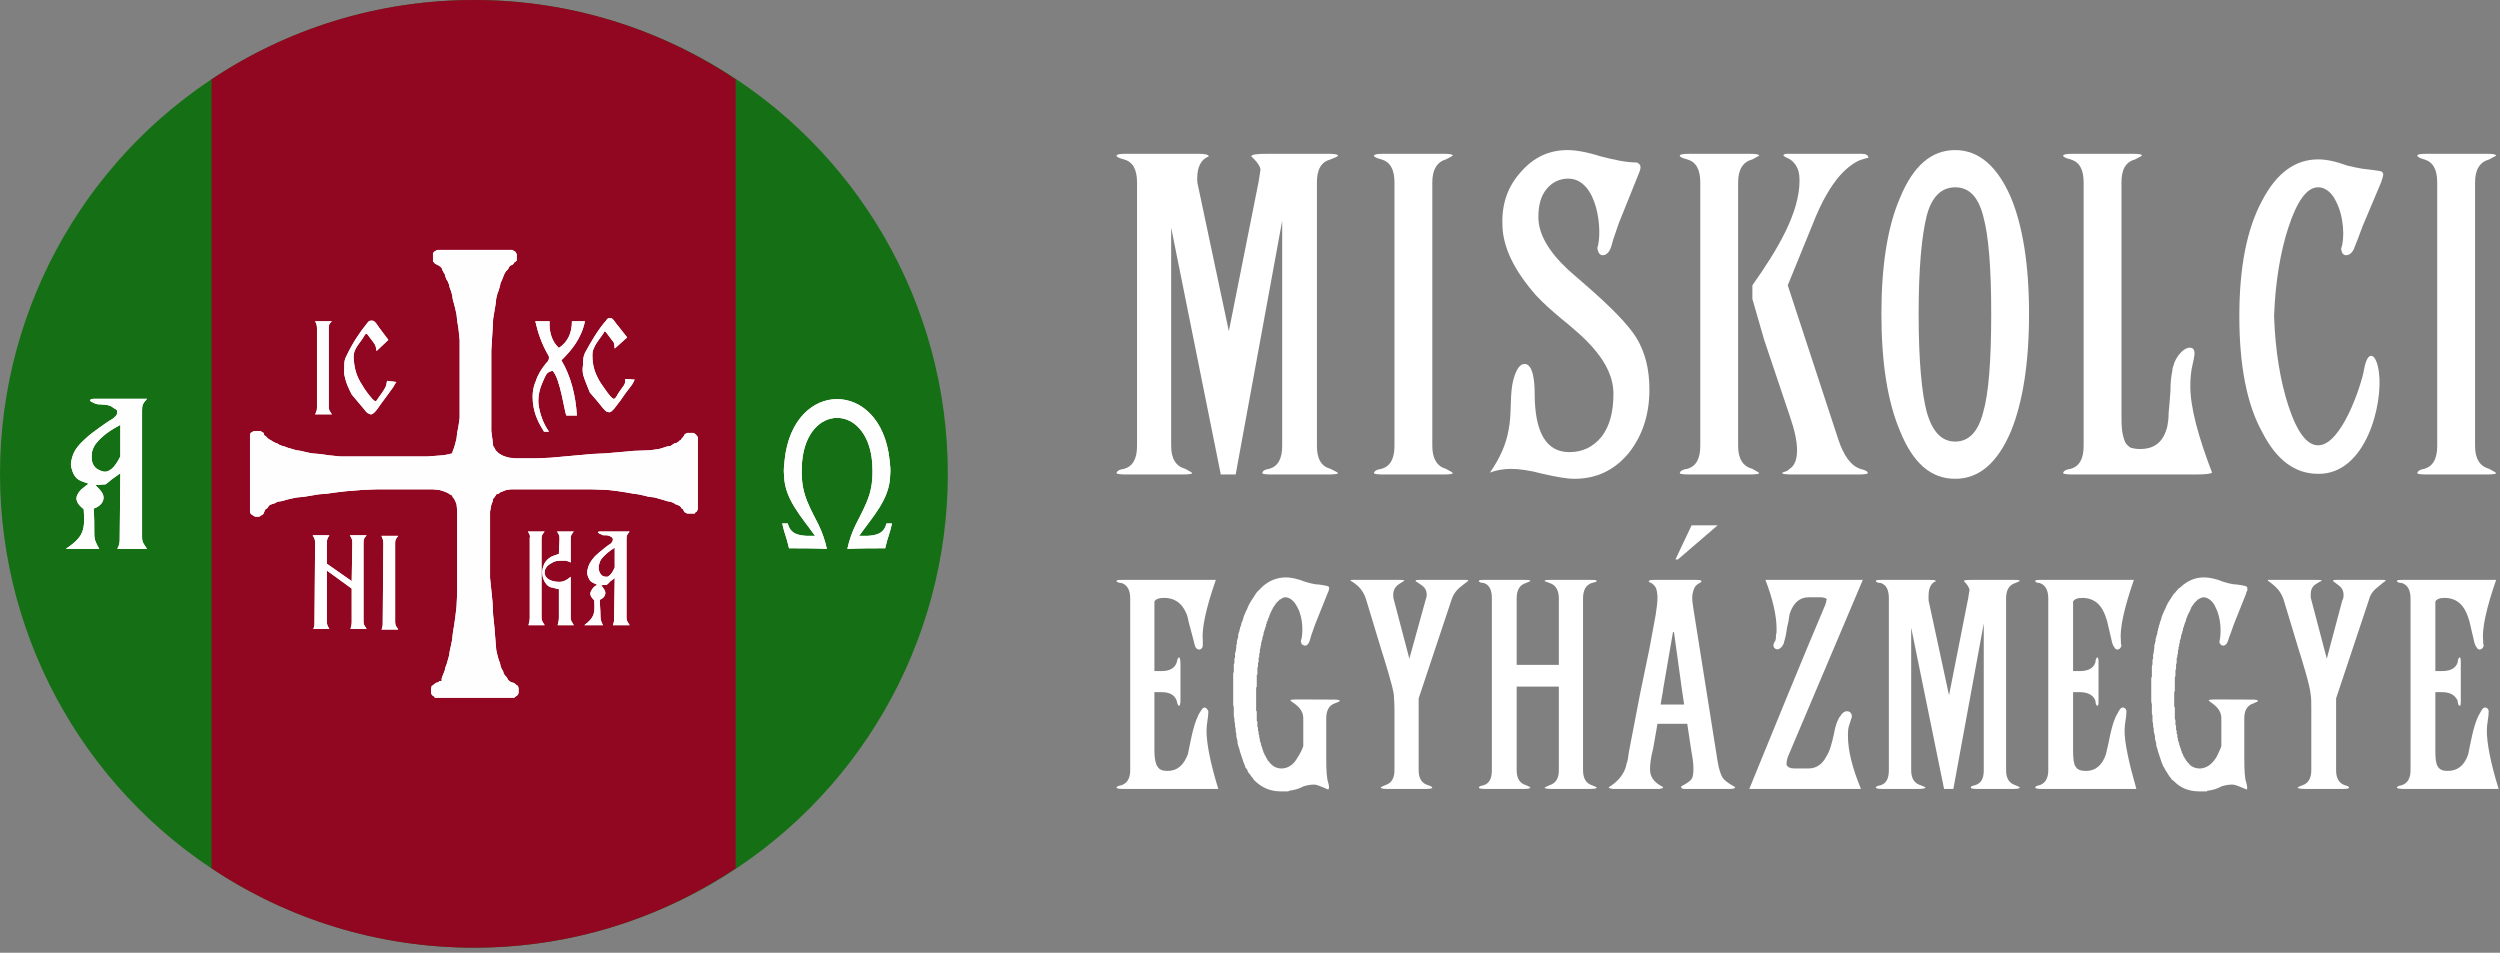 <?xml version="1.0" encoding="UTF-8" standalone="no"?>
<svg width="370px" height="141px" viewBox="0 0 370 141" version="1.1" xmlns="http://www.w3.org/2000/svg" xmlns:xlink="http://www.w3.org/1999/xlink">
    <rect x="0" y="0" width="370" height="141" fill="#808080" stroke="none"/>
    <!-- Generator: Sketch 3.8.2 (29753) - http://www.bohemiancoding.com/sketch -->
    <title>me-logo</title>
    <desc>Created with Sketch.</desc>
    <defs></defs>
    <g id="Page-1" stroke="none" stroke-width="1" fill="none" fill-rule="evenodd">
        <g id="me-logo">
            <g id="Welcome">
                <g id="Desktop">
                    <g id="Logo">
                        <g id="Text" transform="translate(165.252, 22.213)" fill="#FFFFFF">
                            <g id="Egyhm" transform="translate(0, 55.534)">
                                <path d="M195.18,24.692 L196.19,24.692 C197.384,24.692 198.118,25.151 198.485,25.977 C198.485,26.436 198.669,26.711 198.761,26.711 C198.944,26.711 198.944,26.436 198.944,25.885 L198.944,20.469 C198.944,19.919 198.944,19.552 198.761,19.552 C198.669,19.552 198.485,19.827 198.485,20.286 C198.21,21.112 197.476,21.571 196.19,21.571 L195.18,21.571 L195.18,11.29 C195.364,10.923 195.823,10.74 196.558,10.74 C198.026,10.74 199.128,11.474 199.771,12.943 C199.863,13.126 200.046,13.585 200.23,14.228 C200.413,14.962 200.597,15.88 200.872,16.981 C200.964,17.44 201.056,17.716 201.24,17.991 C201.423,18.358 201.699,18.45 201.882,18.358 C202.158,18.266 202.25,18.083 202.341,17.808 C202.25,17.532 202.25,17.349 202.25,17.073 C202.066,15.329 202.709,12.3 204.177,8.078 L190.406,8.078 C189.856,8.078 189.488,8.078 189.488,8.261 C189.488,8.353 189.764,8.537 190.223,8.537 C191.049,8.812 191.508,9.546 191.508,10.831 L191.508,36.258 C191.508,37.451 191.049,38.185 190.223,38.461 C189.764,38.552 189.488,38.644 189.488,38.828 C189.488,38.92 189.856,39.011 190.406,39.011 L204.545,39.011 C203.351,35.156 202.8,32.219 202.8,30.383 C202.8,29.373 203.076,28.455 203.076,27.537 C203.076,27.262 202.892,27.078 202.709,26.987 C202.433,26.895 202.158,27.078 201.974,27.446 C201.79,27.721 201.699,27.996 201.515,28.272 C200.781,29.832 200.413,32.127 200.046,33.871 C199.495,35.523 198.485,36.349 197.017,36.349 C196.282,36.349 195.823,36.166 195.548,35.707 C195.272,35.34 195.18,34.514 195.18,33.412 L195.18,24.692 L195.18,24.692 L195.18,24.692 Z" id="Shape"></path>
                                <path d="M180.491,36.258 L180.491,25.61 L185.357,11.015 C185.541,10.189 186.092,9.546 186.826,8.996 C187.469,8.445 187.836,8.169 187.836,8.261 C187.836,8.078 187.744,8.078 187.469,8.078 L180.491,8.078 C180.216,8.078 180.032,8.078 180.032,8.261 C180.032,8.261 180.308,8.445 180.767,8.812 C181.318,9.179 181.593,9.638 181.593,10.281 C181.593,10.556 181.593,10.831 181.409,11.107 L179.114,19.735 L176.819,11.015 C176.727,10.74 176.727,10.464 176.727,10.281 C176.727,9.638 176.911,9.087 177.462,8.72 C178.013,8.353 178.38,8.169 178.38,8.261 C178.38,8.078 178.104,8.078 177.645,8.078 L170.484,8.078 C170.393,8.078 170.393,8.169 170.393,8.261 C170.393,8.169 170.668,8.353 171.311,8.904 C171.953,9.455 172.504,10.189 172.78,11.199 L174.891,18.175 C175.35,19.643 176.636,23.682 176.727,25.059 C176.819,25.518 176.819,26.252 176.819,27.262 L176.819,36.258 C176.819,37.451 176.36,38.185 175.534,38.461 C175.075,38.644 174.799,38.736 174.799,38.828 C174.799,38.92 175.167,39.011 175.717,39.011 L181.593,39.011 C182.144,39.011 182.419,38.92 182.419,38.828 C182.419,38.736 182.236,38.552 181.777,38.461 C180.95,38.185 180.491,37.451 180.491,36.258 L180.491,36.258 L180.491,36.258 Z" id="Shape"></path>
                                <path d="M165.252,8.72 C164.792,8.628 164.333,8.537 163.783,8.353 C162.681,7.894 161.671,7.71 160.937,7.71 C159.651,7.71 158.55,8.169 157.54,9.087 L157.54,9.087 L157.448,9.179 L157.448,9.179 L157.173,9.363 L157.173,9.363 L157.081,9.455 L157.081,9.455 C156.989,9.638 156.805,9.73 156.714,9.913 L156.714,9.913 L156.438,10.189 L156.438,10.189 C156.163,10.648 155.887,11.015 155.612,11.474 L155.612,11.474 C155.52,11.657 155.428,11.841 155.336,12.025 L155.153,12.484 L155.153,12.484 C154.969,12.759 154.877,13.126 154.694,13.493 L154.694,13.493 L154.602,13.86 L154.602,13.86 L154.51,14.136 L154.51,14.136 L154.418,14.319 L154.418,14.319 C154.418,14.503 154.327,14.778 154.235,14.962 L154.235,14.962 L154.235,15.146 L154.235,15.146 L154.143,15.329 L154.143,15.329 L154.143,15.513 L154.143,15.513 L154.051,15.696 L154.051,15.696 L154.051,15.88 L154.051,15.88 L153.959,16.247 L153.959,16.247 L153.868,16.431 L153.868,16.431 L153.868,16.614 L153.868,16.614 L153.776,16.798 L153.776,16.798 L153.776,17.165 L153.776,17.165 L153.684,17.349 L153.684,17.349 L153.684,17.532 L153.684,17.532 L153.592,17.716 L153.592,17.716 L153.592,17.899 L153.592,17.899 L153.592,18.083 L153.592,18.083 L153.5,18.725 L153.5,18.725 L153.5,18.909 L153.5,18.909 L153.409,19.093 L153.409,19.093 L153.409,19.276 L153.409,19.276 L153.409,19.552 L153.409,19.552 L153.409,19.735 L153.409,19.735 L153.317,19.919 L153.317,19.919 L153.317,20.194 L153.317,20.378 L153.317,20.378 L153.317,20.561 L153.317,20.561 L153.225,20.837 L153.225,20.837 L153.225,21.02 L153.225,21.02 L153.225,21.204 L153.225,21.479 L153.225,21.663 L153.225,21.663 L153.225,21.938 L153.225,21.938 L153.225,22.122 L153.225,22.122 L153.225,22.397 L153.133,22.581 L153.133,22.581 L153.133,22.856 L153.133,22.856 L153.133,23.04 L153.133,23.315 L153.133,23.315 L153.133,23.499 L153.133,23.774 L153.133,23.958 L153.133,24.233 L153.133,24.692 L153.133,25.151 L153.133,25.61 L153.133,25.61 L153.133,26.069 L153.225,26.528 L153.225,26.987 L153.225,26.987 L153.225,27.354 L153.225,27.354 L153.225,27.813 L153.225,27.813 L153.317,28.18 L153.317,28.639 L153.317,28.639 L153.317,29.006 L153.317,29.006 L153.409,29.373 L153.409,29.373 L153.409,29.74 L153.409,29.74 L153.5,30.108 L153.5,30.108 L153.5,30.475 L153.5,30.475 L153.592,30.842 L153.592,30.842 L153.684,31.209 L153.684,31.209 L153.684,31.576 L153.684,31.576 L153.776,31.943 L153.776,31.943 L153.868,32.219 L153.868,32.219 L153.868,32.586 L153.868,32.586 L153.959,32.861 L153.959,32.861 L154.051,33.137 L154.051,33.137 L154.143,33.504 L154.143,33.504 L154.235,33.779 L154.235,33.779 L154.327,34.055 L154.327,34.055 L154.418,34.33 L154.418,34.33 L154.51,34.605 L154.51,34.605 L154.602,34.881 L154.602,34.881 L154.694,35.156 L154.694,35.156 L154.786,35.34 L154.786,35.34 L154.877,35.615 L154.877,35.615 L155.061,35.89 L155.061,35.89 L155.153,36.074 L155.153,36.074 L155.245,36.258 L155.428,36.533 L155.428,36.533 C155.612,36.808 155.795,37.175 156.071,37.451 L156.071,37.451 L156.163,37.634 L156.163,37.634 C156.346,37.726 156.438,37.818 156.53,37.91 L156.53,37.91 C157.54,38.92 158.733,39.378 160.294,39.378 L160.661,39.378 L160.661,39.378 L161.12,39.378 L161.212,39.378 L161.212,39.378 L161.212,39.378 L161.304,39.378 L161.304,39.378 L161.304,39.378 L161.396,39.378 L161.396,39.287 C162.222,39.195 162.865,39.011 163.507,38.644 C164.058,38.461 164.609,38.369 165.16,38.369 C165.527,38.369 166.17,38.644 167.271,39.103 C167.363,39.011 167.363,38.644 167.179,38.002 C166.996,37.543 166.904,36.349 166.904,34.514 L166.904,28.547 C166.904,27.354 167.363,26.619 168.281,26.344 C168.74,26.161 168.924,26.069 168.924,25.977 C168.924,25.885 168.648,25.793 168.098,25.793 C157.081,25.793 163.507,25.334 163.507,28.547 L163.507,32.678 L163.507,32.678 C163.324,33.228 163.048,33.779 162.773,34.33 C162.13,35.34 161.396,35.89 160.478,35.982 L160.478,35.982 L160.478,35.982 L160.202,35.982 C159.743,35.982 159.284,35.799 158.917,35.523 L158.917,35.431 L158.917,35.431 L158.825,35.431 L158.825,35.431 L158.825,35.431 L158.825,35.431 L158.733,35.34 L158.733,35.34 L158.733,35.34 L158.733,35.34 L158.733,35.248 L158.733,35.248 L158.641,35.248 L158.641,35.248 L158.641,35.156 L158.641,35.156 L158.55,35.156 L158.55,35.156 L158.55,35.064 L158.55,35.064 L158.458,35.064 L158.458,35.064 L158.458,34.972 L158.458,34.972 L158.458,34.972 L158.458,34.972 L158.366,34.881 L158.366,34.881 L158.366,34.881 L158.366,34.881 L158.274,34.789 L158.274,34.789 L158.274,34.789 L158.274,34.789 L158.274,34.697 L158.274,34.697 L158.182,34.605 L158.182,34.605 L158.182,34.605 L158.182,34.605 L158.091,34.514 L158.091,34.514 L158.091,34.422 L158.091,34.422 L158.091,34.422 L158.091,34.422 L157.999,34.33 L157.999,34.33 L157.999,34.238 L157.999,34.238 L157.907,34.238 L157.907,34.238 L157.907,34.146 L157.907,34.146 L157.907,34.055 L157.907,34.055 L157.815,34.055 L157.815,33.963 L157.815,33.963 L157.815,33.963 L157.815,33.871 L157.815,33.871 L157.723,33.779 L157.723,33.779 L157.723,33.687 L157.723,33.687 L157.723,33.687 L157.723,33.687 L157.632,33.596 L157.632,33.596 L157.632,33.504 L157.632,33.504 L157.632,33.412 L157.632,33.412 L157.54,33.32 L157.54,33.32 L157.54,33.228 L157.54,33.228 L157.54,33.137 L157.54,33.137 L157.448,33.045 L157.448,33.045 L157.448,32.953 L157.448,32.953 L157.448,32.861 L157.448,32.861 L157.356,32.769 L157.356,32.769 L157.356,32.678 L157.356,32.678 L157.356,32.586 L157.356,32.586 L157.264,32.494 L157.264,32.494 L157.264,32.402 L157.264,32.402 L157.264,32.311 L157.264,32.311 L157.264,32.219 L157.264,32.219 L157.173,32.127 L157.173,32.127 L157.173,32.035 L157.173,32.035 L157.173,31.943 L157.173,31.943 L157.081,31.852 L157.081,31.852 L157.081,31.76 L157.081,31.76 L157.081,31.668 L157.081,31.576 L157.081,31.484 L157.081,31.484 L156.989,31.393 L156.989,31.393 L156.989,31.301 L156.989,31.301 L156.989,31.209 L156.989,31.209 L156.989,31.117 L156.989,31.117 L156.989,30.934 L156.989,30.934 L156.897,30.842 L156.897,30.842 L156.897,30.75 L156.897,30.75 L156.897,30.658 L156.897,30.658 L156.897,30.567 L156.897,30.567 L156.897,30.383 L156.897,30.383 L156.805,30.291 L156.805,30.291 L156.805,30.199 L156.805,30.199 L156.805,30.016 L156.805,30.016 L156.805,29.924 L156.805,29.924 L156.805,29.832 L156.805,29.832 L156.805,29.649 L156.805,29.649 L156.714,29.557 L156.714,29.557 L156.714,29.465 L156.714,29.465 L156.714,29.281 L156.714,29.281 L156.714,29.19 L156.714,29.19 L156.714,29.098 L156.714,29.098 L156.714,28.914 L156.714,28.914 L156.714,28.822 L156.714,28.822 L156.622,28.639 L156.622,28.639 L156.622,28.547 L156.622,28.547 L156.622,28.364 L156.622,28.364 L156.622,28.272 L156.622,28.272 L156.622,28.088 L156.622,28.088 L156.622,27.996 L156.622,27.996 L156.622,27.813 L156.622,27.813 L156.622,27.721 L156.622,27.721 L156.622,27.537 L156.622,27.537 L156.622,27.446 L156.622,27.446 L156.622,27.262 L156.622,27.262 L156.622,27.17 L156.622,27.17 L156.622,26.987 L156.622,26.987 L156.622,26.895 L156.53,26.895 L156.53,26.711 L156.53,26.711 L156.53,26.528 L156.53,26.528 L156.53,26.436 L156.53,26.436 L156.53,26.252 L156.53,26.252 L156.53,26.161 L156.53,26.161 L156.53,25.977 L156.53,25.793 L156.53,25.61 L156.53,25.426 L156.53,25.426 L156.53,25.243 L156.53,25.243 L156.53,25.059 L156.53,25.059 L156.53,24.784 L156.53,24.784 L156.53,24.6 L156.622,24.6 L156.622,24.416 L156.622,24.416 L156.622,24.233 L156.622,24.233 L156.622,24.049 L156.622,24.049 L156.622,23.866 L156.622,23.866 L156.622,23.682 L156.622,23.682 L156.622,23.499 L156.622,23.315 L156.622,23.315 L156.622,23.04 L156.622,23.04 L156.622,22.856 L156.622,22.856 L156.622,22.672 L156.622,22.672 L156.622,22.489 L156.622,22.489 L156.714,22.305 L156.714,22.305 L156.714,22.122 L156.714,22.122 L156.714,21.938 L156.714,21.938 L156.714,21.755 L156.714,21.755 L156.714,21.571 L156.714,21.571 L156.714,21.387 L156.714,21.387 L156.805,21.296 L156.805,21.204 L156.805,21.112 L156.805,21.112 L156.805,20.928 L156.805,20.928 L156.805,20.745 L156.805,20.745 L156.805,20.561 L156.805,20.561 L156.897,20.378 L156.897,20.378 L156.897,20.194 L156.897,20.194 L156.897,20.011 L156.897,20.011 L156.897,19.827 L156.897,19.827 L156.897,19.643 L156.897,19.643 L156.989,19.552 L156.989,19.552 L156.989,19.368 L156.989,19.368 L156.989,19.184 L156.989,19.184 L157.081,19.001 L157.081,19.001 L157.081,18.817 L157.081,18.817 L157.081,18.634 L157.081,18.634 L157.081,18.542 L157.081,18.542 L157.173,18.358 L157.173,18.358 L157.173,18.175 L157.173,18.175 L157.173,17.991 L157.173,17.991 L157.264,17.899 L157.264,17.899 L157.264,17.716 L157.264,17.716 L157.264,17.532 L157.264,17.532 L157.356,17.44 L157.356,17.349 L157.356,17.257 L157.356,17.257 L157.356,17.073 L157.356,17.073 L157.448,16.89 L157.448,16.89 L157.448,16.798 L157.448,16.798 L157.54,16.614 L157.54,16.614 L157.54,16.431 L157.54,16.431 L157.54,16.339 L157.54,16.339 L157.632,16.155 L157.632,16.155 L157.632,16.063 L157.632,16.063 L157.723,15.88 L157.723,15.88 L157.723,15.696 L157.723,15.696 L157.815,15.605 L157.815,15.605 L157.815,15.421 L157.815,15.421 L157.815,15.329 L157.815,15.329 L157.907,15.146 L157.907,15.146 L157.907,15.054 L157.907,15.054 L157.999,14.87 L157.999,14.87 L157.999,14.778 L157.999,14.778 L158.091,14.595 L158.091,14.595 L158.091,14.503 L158.091,14.503 L158.182,14.319 L158.182,14.319 L158.182,14.228 L158.182,14.228 L158.274,14.136 L158.274,14.136 L158.274,14.044 L158.274,14.044 L158.274,13.86 L158.274,13.86 L158.366,13.769 L158.366,13.769 L158.366,13.677 L158.366,13.677 L158.458,13.585 L158.458,13.585 L158.458,13.402 L158.458,13.402 L158.55,13.31 L158.55,13.31 L158.55,13.218 L158.55,13.218 L158.641,13.126 L158.641,13.126 L158.641,13.034 L158.641,13.034 L158.733,12.943 L158.733,12.943 L158.733,12.851 L158.733,12.851 L158.825,12.759 L158.825,12.759 L158.825,12.667 L158.825,12.667 L158.917,12.575 L158.917,12.575 L158.917,12.484 L158.917,12.484 L158.917,12.392 L159.009,12.392 L159.009,12.3 L159.009,12.3 L159.009,12.208 L159.009,12.208 L159.1,12.116 L159.1,12.116 L159.1,12.116 L159.1,12.116 L159.192,11.933 L159.192,11.933 L159.284,11.841 L159.284,11.841 L159.376,11.749 L159.376,11.749 L159.376,11.657 L159.376,11.657 L159.468,11.566 L159.468,11.566 L159.56,11.474 L159.56,11.474 L159.56,11.474 L159.56,11.382 L159.651,11.382 L159.651,11.382 L159.743,11.29 L159.743,11.29 L159.743,11.199 L159.743,11.199 L159.835,11.199 L159.835,11.199 L159.927,11.107 L159.927,11.107 L159.927,11.015 L159.927,11.015 L160.019,11.015 C160.294,10.831 160.569,10.648 160.937,10.648 L160.937,10.648 C161.763,10.74 162.406,11.474 162.681,12.208 C163.507,13.769 163.507,16.155 163.232,17.165 C163.232,17.349 163.232,17.44 163.324,17.532 C163.507,17.808 163.691,17.808 163.874,17.808 C164.517,17.624 164.517,16.798 164.792,16.247 L165.343,14.687 L167.179,10.097 C167.179,9.913 167.271,9.73 167.363,9.638 C167.363,9.363 167.363,9.179 167.271,9.087 C167.088,8.904 165.619,8.72 165.252,8.72 L165.252,8.72 L165.252,8.72 Z" id="Shape"></path>
                                <path d="M141.565,24.692 L142.575,24.692 C143.769,24.692 144.595,25.151 144.871,25.977 C144.871,26.436 145.054,26.711 145.146,26.711 C145.33,26.711 145.33,26.436 145.33,25.885 L145.33,20.469 C145.33,19.919 145.33,19.552 145.146,19.552 C145.054,19.552 144.871,19.827 144.871,20.286 C144.595,21.112 143.861,21.571 142.575,21.571 L141.565,21.571 L141.565,11.29 C141.749,10.923 142.208,10.74 142.943,10.74 C144.411,10.74 145.513,11.474 146.156,12.943 C146.248,13.126 146.431,13.585 146.615,14.228 C146.798,14.962 146.982,15.88 147.257,16.981 C147.349,17.44 147.441,17.716 147.625,17.991 C147.808,18.358 148.084,18.45 148.267,18.358 C148.543,18.266 148.635,18.083 148.726,17.808 C148.635,17.532 148.635,17.349 148.635,17.073 C148.451,15.329 149.094,12.3 150.563,8.078 L136.792,8.078 C136.241,8.078 135.965,8.078 135.965,8.261 C135.965,8.353 136.149,8.537 136.608,8.537 C137.434,8.812 137.893,9.546 137.893,10.831 L137.893,36.258 C137.893,37.451 137.434,38.185 136.608,38.461 C136.149,38.552 135.965,38.644 135.965,38.828 C135.965,38.92 136.241,39.011 136.792,39.011 L150.93,39.011 C149.828,35.156 149.185,32.219 149.185,30.383 C149.185,29.373 149.461,28.455 149.461,27.537 C149.461,27.262 149.277,27.078 149.094,26.987 C148.818,26.895 148.543,27.078 148.359,27.446 C148.176,27.721 148.084,27.996 147.9,28.272 C147.166,29.832 146.89,32.127 146.431,33.871 C145.88,35.523 144.871,36.349 143.493,36.349 C142.667,36.349 142.208,36.166 141.933,35.707 C141.657,35.34 141.565,34.514 141.565,33.412 L141.565,24.692 L141.565,24.692 L141.565,24.692 Z" id="Shape"></path>
                                <path d="M131.65,10.831 C131.65,9.546 132.109,8.812 133.027,8.537 C133.487,8.353 133.67,8.261 133.67,8.261 C133.67,8.078 133.395,8.078 132.844,8.078 L126.785,8.078 C125.867,8.078 125.408,8.078 125.408,8.261 C125.958,8.812 126.234,9.271 126.234,9.638 C126.234,9.638 126.142,10.005 126.05,10.74 L123.204,25.151 L120.175,11.107 L120.175,10.464 C120.175,9.271 120.542,8.537 121.276,8.261 C121.184,8.078 120.817,8.078 120.358,8.078 L113.197,8.078 C112.646,8.078 112.371,8.078 112.371,8.261 C112.371,8.353 112.646,8.537 113.105,8.537 C113.932,8.812 114.299,9.546 114.299,10.831 L114.299,36.258 C114.299,37.451 113.932,38.185 113.105,38.461 C112.646,38.552 112.371,38.644 112.371,38.828 C112.371,38.92 112.646,39.011 113.197,39.011 L118.797,39.011 C119.348,39.011 119.716,38.92 119.716,38.828 C119.716,38.736 119.44,38.644 118.981,38.461 C118.063,38.185 117.604,37.451 117.604,36.258 L117.604,15.146 L122.47,39.011 L123.847,39.011 L128.345,14.503 L128.345,36.258 C128.345,37.451 127.978,38.185 127.06,38.461 C126.601,38.552 126.417,38.644 126.417,38.828 C126.417,38.92 126.693,39.011 127.244,39.011 L132.844,39.011 C133.395,39.011 133.67,38.92 133.67,38.828 C133.67,38.736 133.487,38.644 133.027,38.461 C132.109,38.185 131.65,37.451 131.65,36.258 L131.65,10.831 L131.65,10.831 L131.65,10.831 Z" id="Shape"></path>
                                <path d="M110.443,8.078 L96.029,8.078 C97.131,10.923 97.682,13.402 97.682,15.329 C97.682,15.696 97.682,15.972 97.59,16.247 C97.59,16.522 97.59,16.798 97.498,17.073 C97.223,17.44 97.039,17.991 97.498,18.266 C98.141,18.634 98.692,17.716 98.784,17.349 L98.784,17.349 L98.784,17.349 L98.784,17.257 L98.784,17.257 L98.784,17.257 L98.784,17.257 L98.875,16.981 C99.059,16.339 99.151,15.696 99.243,15.054 C99.426,14.411 99.518,13.769 99.61,13.126 C100.161,11.474 101.079,10.648 102.456,10.648 L104.108,10.648 C104.567,10.648 104.935,10.74 105.118,10.923 C105.027,11.107 105.027,11.199 105.027,11.382 C104.935,11.474 104.935,11.566 104.935,11.657 C101.079,20.745 97.407,29.832 93.643,39.011 L110.168,39.011 C108.882,35.89 108.24,33.32 108.24,31.117 C108.24,29.74 108.423,29.74 108.699,28.731 C108.882,28.364 108.882,27.905 108.515,27.629 C107.873,27.262 107.322,27.813 107.046,28.364 L107.046,28.364 L106.954,28.364 L106.954,28.364 L106.954,28.455 L106.954,28.455 L106.954,28.455 L106.954,28.547 L106.954,28.547 L106.863,28.547 L106.863,28.639 L106.771,28.822 L106.771,28.914 L106.771,28.914 L106.771,28.914 L106.771,28.914 L106.679,28.914 L106.679,29.006 L106.679,29.006 C106.495,29.465 106.312,30.016 106.22,30.658 C105.853,32.402 105.486,33.596 105.027,34.238 C104.476,35.34 103.558,35.982 102.456,35.982 L100.253,35.982 C99.702,35.982 99.335,35.799 99.151,35.431 C99.151,34.972 99.243,34.422 99.518,33.871 L110.443,8.078 L110.443,8.078 L110.443,8.078 Z" id="Shape"></path>
                                <g id="Á" transform="translate(72.802, 0)">
                                    <path d="M6.702,8.078 C6.151,8.078 5.967,8.169 5.967,8.261 C5.967,8.353 6.059,8.445 6.335,8.537 C6.61,8.72 6.794,8.904 6.977,9.179 C7.161,9.546 7.253,10.097 7.253,10.74 C7.253,11.29 7.161,12.116 6.977,13.31 L6.059,18.266 C4.682,24.875 4.774,24.325 3.03,33.504 C2.938,34.238 2.846,34.881 2.662,35.34 C2.571,35.89 2.387,36.258 2.295,36.441 C1.836,37.359 1.102,38.093 0.092,38.736 C1.50338075e-13,38.828 1.50338075e-13,38.828 0.184,38.92 C0.367,38.92 0.459,39.011 0.643,39.011 L7.528,39.011 C7.712,39.011 7.804,38.92 7.987,38.92 C8.079,38.828 8.079,38.736 8.079,38.736 C6.794,38.093 6.151,37.267 6.151,36.166 C6.151,35.431 6.243,34.422 6.61,33.045 L6.61,33.045 L6.61,33.045 L7.253,29.373 L11.659,29.373 L12.21,33.045 C12.394,34.146 12.577,35.064 12.577,35.982 C12.577,36.808 12.486,37.267 12.302,37.543 C12.118,37.818 11.659,38.185 10.741,38.644 L10.741,38.644 C10.741,38.92 10.925,39.011 11.2,39.011 L17.994,39.011 C18.453,39.011 18.729,38.92 18.729,38.828 L18.729,38.736 C17.719,38.185 17.168,37.726 16.892,37.359 C16.617,36.9 16.342,36.074 16.158,34.972 L12.577,12.392 C12.486,11.749 12.394,11.199 12.394,10.74 C12.394,10.097 12.577,9.546 12.761,9.179 C12.945,8.904 13.128,8.72 13.496,8.537 C13.679,8.445 13.771,8.353 13.771,8.261 C13.771,8.169 13.587,8.078 13.037,8.078 L6.702,8.078 L6.702,8.078 L6.702,8.078 Z M7.712,26.528 L8.079,24.416 L8.079,24.325 L9.548,15.788 L9.64,15.788 C9.731,15.88 9.731,15.972 9.731,16.063 L10.833,24.049 L11.2,26.528 L7.712,26.528 L7.712,26.528 L7.712,26.528 Z" id="Shape"></path>
                                    <polygon id="Shape" points="16.158 0 12.302 0 9.915 5.049 10.282 5.049"></polygon>
                                </g>
                                <path d="M59.215,20.653 L65.458,20.653 L65.458,10.831 C65.458,9.638 64.999,8.812 64.081,8.537 C63.622,8.353 63.346,8.261 63.346,8.261 C63.346,8.078 63.622,8.078 64.264,8.078 L70.14,8.078 C70.783,8.078 71.058,8.078 71.058,8.261 C71.058,8.353 70.783,8.445 70.324,8.537 C69.497,8.812 69.038,9.546 69.038,10.831 L69.038,36.258 C69.038,37.451 69.497,38.185 70.324,38.461 C70.783,38.644 71.058,38.736 71.058,38.828 C71.058,38.92 70.783,39.011 70.14,39.011 L64.264,39.011 C63.622,39.011 63.346,38.92 63.346,38.828 C63.346,38.828 63.622,38.644 64.081,38.461 C64.999,38.185 65.458,37.451 65.458,36.258 L65.458,23.866 L59.215,23.866 L59.215,36.258 C59.215,37.451 59.674,38.185 60.592,38.461 C61.051,38.644 61.235,38.736 61.235,38.828 C61.235,38.92 60.959,39.011 60.409,39.011 L54.441,39.011 C53.89,39.011 53.615,38.92 53.615,38.828 C53.615,38.644 53.89,38.552 54.349,38.461 C55.176,38.185 55.543,37.451 55.543,36.258 L55.543,10.831 C55.543,9.546 55.176,8.812 54.349,8.537 C53.89,8.537 53.615,8.353 53.615,8.261 C53.615,8.078 53.89,8.078 54.441,8.078 L60.409,8.078 C60.959,8.078 61.235,8.078 61.235,8.261 C61.235,8.261 61.051,8.353 60.592,8.537 C59.674,8.812 59.215,9.546 59.215,10.831 L59.215,20.653 L59.215,20.653 L59.215,20.653 Z" id="Shape"></path>
                                <path d="M44.71,36.258 L44.71,25.61 L49.575,11.015 C49.851,10.189 50.31,9.546 51.044,8.996 C51.779,8.445 52.054,8.169 52.054,8.261 C52.054,8.078 51.962,8.078 51.687,8.078 L44.802,8.078 C44.434,8.078 44.251,8.078 44.251,8.261 L45.077,8.812 C45.628,9.179 45.903,9.638 45.903,10.281 C45.903,10.556 45.811,10.831 45.72,11.107 L43.333,19.735 L41.037,11.015 C40.946,10.74 40.946,10.464 40.946,10.281 C40.946,9.638 41.221,9.087 41.772,8.72 C42.323,8.353 42.598,8.169 42.598,8.261 C42.598,8.078 42.415,8.078 41.956,8.078 L34.795,8.078 C34.703,8.078 34.611,8.169 34.611,8.261 C34.611,8.169 34.978,8.353 35.621,8.904 C36.264,9.455 36.723,10.189 36.998,11.199 L39.11,18.175 C39.569,19.643 40.854,23.682 41.037,25.059 C41.037,25.518 41.129,26.252 41.129,27.262 L41.129,36.258 C41.129,37.451 40.67,38.185 39.752,38.461 C39.293,38.644 39.11,38.736 39.11,38.828 C39.11,38.92 39.385,39.011 39.936,39.011 L45.903,39.011 C46.454,39.011 46.729,38.92 46.729,38.828 C46.729,38.736 46.454,38.552 46.087,38.461 C45.169,38.185 44.71,37.451 44.71,36.258 L44.71,36.258 L44.71,36.258 Z" id="Shape"></path>
                                <path d="M29.378,8.72 C28.919,8.628 28.46,8.537 27.909,8.353 C26.716,7.894 25.798,7.71 25.063,7.71 C23.778,7.71 22.584,8.169 21.575,9.087 L21.575,9.087 L21.483,9.179 L21.483,9.179 L21.299,9.363 L21.299,9.363 L21.207,9.455 L21.207,9.455 C21.024,9.638 20.932,9.73 20.748,9.913 L20.748,9.913 L20.565,10.189 L20.565,10.189 C20.289,10.648 20.014,11.015 19.738,11.474 L19.738,11.474 C19.647,11.657 19.555,11.841 19.463,12.025 L19.279,12.484 L19.279,12.484 C19.096,12.759 19.004,13.126 18.82,13.493 L18.82,13.493 L18.729,13.86 L18.729,13.86 L18.637,14.136 L18.637,14.136 L18.545,14.319 L18.545,14.319 C18.453,14.503 18.453,14.778 18.361,14.962 L18.361,14.962 L18.269,15.146 L18.269,15.146 L18.269,15.329 L18.269,15.329 L18.178,15.513 L18.178,15.513 L18.178,15.696 L18.178,15.696 L18.086,15.88 L18.086,15.88 L17.994,16.247 L17.994,16.247 L17.994,16.431 L17.994,16.431 L17.994,16.614 L17.994,16.614 L17.902,16.798 L17.902,16.798 L17.81,17.165 L17.81,17.165 L17.81,17.349 L17.81,17.349 L17.81,17.532 L17.81,17.532 L17.719,17.716 L17.719,17.716 L17.719,17.899 L17.719,17.899 L17.719,18.083 L17.719,18.083 L17.627,18.725 L17.627,18.725 L17.535,18.909 L17.535,18.909 L17.535,19.093 L17.535,19.093 L17.535,19.276 L17.535,19.276 L17.535,19.552 L17.535,19.552 L17.443,19.735 L17.443,19.735 L17.443,19.919 L17.443,19.919 L17.443,20.194 L17.443,20.378 L17.443,20.378 L17.351,20.561 L17.351,20.561 L17.351,20.837 L17.351,20.837 L17.351,21.02 L17.351,21.02 L17.351,21.204 L17.351,21.479 L17.351,21.663 L17.351,21.663 L17.26,21.938 L17.26,21.938 L17.26,22.122 L17.26,22.122 L17.26,22.397 L17.26,22.581 L17.26,22.581 L17.26,22.856 L17.26,22.856 L17.26,23.04 L17.26,23.315 L17.26,23.315 L17.26,23.499 L17.26,23.774 L17.26,23.958 L17.26,24.233 L17.26,24.692 L17.26,25.151 L17.26,25.61 L17.26,25.61 L17.26,26.069 L17.26,26.528 L17.351,26.987 L17.351,26.987 L17.351,27.354 L17.351,27.354 L17.351,27.813 L17.351,27.813 L17.351,28.18 L17.443,28.639 L17.443,28.639 L17.443,29.006 L17.443,29.006 L17.535,29.373 L17.535,29.373 L17.535,29.74 L17.535,29.74 L17.627,30.108 L17.627,30.108 L17.627,30.475 L17.627,30.475 L17.719,30.842 L17.719,30.842 L17.719,31.209 L17.719,31.209 L17.81,31.576 L17.81,31.576 L17.902,31.943 L17.902,31.943 L17.902,32.219 L17.902,32.219 L17.994,32.586 L17.994,32.586 L18.086,32.861 L18.086,32.861 L18.178,33.137 L18.178,33.137 L18.269,33.504 L18.269,33.504 L18.361,33.779 L18.361,33.779 L18.453,34.055 L18.453,34.055 L18.545,34.33 L18.545,34.33 L18.637,34.605 L18.637,34.605 L18.729,34.881 L18.729,34.881 L18.82,35.156 L18.82,35.156 L18.912,35.34 L18.912,35.34 L19.004,35.615 L19.004,35.615 L19.096,35.89 L19.096,35.89 L19.279,36.074 L19.279,36.074 L19.371,36.258 L19.463,36.533 L19.463,36.533 C19.738,36.808 19.922,37.175 20.197,37.451 L20.197,37.451 L20.289,37.634 L20.289,37.634 C20.381,37.726 20.473,37.818 20.565,37.91 L20.565,37.91 C21.666,38.92 22.86,39.378 24.329,39.378 L24.696,39.378 L24.788,39.378 L25.247,39.378 L25.247,39.378 L25.339,39.378 L25.339,39.378 L25.339,39.378 L25.43,39.378 L25.43,39.378 L25.43,39.378 L25.522,39.287 C26.257,39.195 26.991,39.011 27.634,38.644 C28.185,38.461 28.735,38.369 29.286,38.369 C29.562,38.369 30.296,38.644 31.306,39.103 C31.49,39.011 31.49,38.644 31.306,38.002 C31.122,37.543 31.031,36.349 31.031,34.514 L31.031,28.547 C31.031,27.354 31.49,26.619 32.316,26.344 C32.775,26.161 33.05,26.069 33.05,25.977 C33.05,25.885 32.775,25.793 32.224,25.793 C21.115,25.793 27.634,25.334 27.634,28.547 L27.634,32.678 L27.634,32.678 C27.45,33.228 27.175,33.779 26.807,34.33 C26.257,35.34 25.522,35.89 24.604,35.982 L24.512,35.982 L24.512,35.982 L24.329,35.982 C23.87,35.982 23.411,35.799 23.043,35.523 L23.043,35.431 L23.043,35.431 L22.952,35.431 L22.952,35.431 L22.952,35.431 L22.952,35.431 L22.86,35.34 L22.86,35.34 L22.86,35.34 L22.86,35.34 L22.768,35.248 L22.768,35.248 L22.768,35.248 L22.768,35.248 L22.676,35.156 L22.676,35.156 L22.676,35.156 L22.676,35.156 L22.676,35.064 L22.676,35.064 L22.584,35.064 L22.584,35.064 L22.584,34.972 L22.584,34.972 L22.493,34.972 L22.493,34.972 L22.493,34.881 L22.493,34.881 L22.493,34.881 L22.401,34.881 L22.401,34.789 L22.401,34.789 L22.401,34.789 L22.401,34.789 L22.309,34.697 L22.309,34.697 L22.309,34.605 L22.309,34.605 L22.309,34.605 L22.309,34.605 L22.217,34.514 L22.217,34.514 L22.217,34.422 L22.217,34.422 L22.125,34.422 L22.125,34.422 L22.125,34.33 L22.125,34.33 L22.125,34.238 L22.125,34.238 L22.034,34.238 L22.034,34.238 L22.034,34.146 L22.034,34.146 L22.034,34.055 L22.034,34.055 L21.942,34.055 L21.942,33.963 L21.942,33.963 L21.942,33.963 L21.85,33.871 L21.85,33.871 L21.85,33.779 L21.85,33.779 L21.85,33.687 L21.85,33.687 L21.758,33.687 L21.758,33.687 L21.758,33.596 L21.758,33.596 L21.758,33.504 L21.758,33.504 L21.666,33.412 L21.666,33.412 L21.666,33.32 L21.666,33.32 L21.666,33.228 L21.666,33.228 L21.575,33.137 L21.575,33.137 L21.575,33.045 L21.575,33.045 L21.575,32.953 L21.575,32.953 L21.483,32.861 L21.483,32.861 L21.483,32.769 L21.483,32.769 L21.483,32.678 L21.483,32.678 L21.391,32.586 L21.391,32.586 L21.391,32.494 L21.391,32.494 L21.391,32.402 L21.391,32.402 L21.391,32.311 L21.391,32.311 L21.299,32.219 L21.299,32.219 L21.299,32.127 L21.299,32.127 L21.299,32.035 L21.299,32.035 L21.207,31.943 L21.207,31.943 L21.207,31.852 L21.207,31.852 L21.207,31.76 L21.207,31.76 L21.207,31.668 L21.207,31.576 L21.115,31.484 L21.115,31.484 L21.115,31.393 L21.115,31.393 L21.115,31.301 L21.115,31.301 L21.115,31.209 L21.115,31.209 L21.115,31.117 L21.115,31.117 L21.024,30.934 L21.024,30.934 L21.024,30.842 L21.024,30.842 L21.024,30.75 L21.024,30.75 L21.024,30.658 L21.024,30.658 L21.024,30.567 L21.024,30.567 L20.932,30.383 L20.932,30.383 L20.932,30.291 L20.932,30.291 L20.932,30.199 L20.932,30.199 L20.932,30.016 L20.932,30.016 L20.932,29.924 L20.932,29.924 L20.84,29.832 L20.84,29.832 L20.84,29.649 L20.84,29.649 L20.84,29.557 L20.84,29.557 L20.84,29.465 L20.84,29.465 L20.84,29.281 L20.84,29.281 L20.84,29.19 L20.84,29.19 L20.84,29.098 L20.84,29.098 L20.748,28.914 L20.748,28.914 L20.748,28.822 L20.748,28.822 L20.748,28.639 L20.748,28.639 L20.748,28.547 L20.748,28.547 L20.748,28.364 L20.748,28.364 L20.748,28.272 L20.748,28.272 L20.748,28.088 L20.748,28.088 L20.748,27.996 L20.748,27.996 L20.748,27.813 L20.748,27.813 L20.748,27.721 L20.748,27.721 L20.748,27.537 L20.748,27.537 L20.656,27.446 L20.656,27.446 L20.656,27.262 L20.656,27.262 L20.656,27.17 L20.656,27.17 L20.656,26.987 L20.656,26.987 L20.656,26.895 L20.656,26.895 L20.656,26.711 L20.656,26.711 L20.656,26.528 L20.656,26.528 L20.656,26.436 L20.656,26.436 L20.656,26.252 L20.656,26.252 L20.656,26.161 L20.656,26.161 L20.656,25.977 L20.656,25.793 L20.656,25.61 L20.656,25.426 L20.656,25.426 L20.656,25.243 L20.656,25.243 L20.656,25.059 L20.656,25.059 L20.656,24.784 L20.656,24.784 L20.656,24.6 L20.656,24.6 L20.656,24.416 L20.656,24.416 L20.656,24.233 L20.656,24.233 L20.656,24.049 L20.656,24.049 L20.748,23.866 L20.748,23.866 L20.748,23.682 L20.748,23.682 L20.748,23.499 L20.748,23.315 L20.748,23.315 L20.748,23.04 L20.748,23.04 L20.748,22.856 L20.748,22.856 L20.748,22.672 L20.748,22.672 L20.748,22.489 L20.748,22.489 L20.748,22.305 L20.748,22.305 L20.748,22.122 L20.84,22.122 L20.84,21.938 L20.84,21.938 L20.84,21.755 L20.84,21.755 L20.84,21.571 L20.84,21.571 L20.84,21.387 L20.84,21.387 L20.84,21.296 L20.84,21.204 L20.84,21.112 L20.84,21.112 L20.932,20.928 L20.932,20.928 L20.932,20.745 L20.932,20.745 L20.932,20.561 L20.932,20.561 L20.932,20.378 L20.932,20.378 L21.024,20.194 L21.024,20.194 L21.024,20.011 L21.024,20.011 L21.024,19.827 L21.024,19.827 L21.024,19.643 L21.024,19.643 L21.024,19.552 L21.115,19.552 L21.115,19.368 L21.115,19.368 L21.115,19.184 L21.115,19.184 L21.115,19.001 L21.115,19.001 L21.207,18.817 L21.207,18.817 L21.207,18.634 L21.207,18.634 L21.207,18.542 L21.207,18.542 L21.207,18.358 L21.207,18.358 L21.299,18.175 L21.299,18.175 L21.299,17.991 L21.299,17.991 L21.299,17.899 L21.299,17.899 L21.391,17.716 L21.391,17.716 L21.391,17.532 L21.391,17.532 L21.391,17.44 L21.391,17.349 L21.483,17.257 L21.483,17.257 L21.483,17.073 L21.483,17.073 L21.575,16.89 L21.575,16.89 L21.575,16.798 L21.575,16.798 L21.575,16.614 L21.575,16.614 L21.666,16.431 L21.666,16.431 L21.666,16.339 L21.666,16.339 L21.758,16.155 L21.758,16.155 L21.758,16.063 L21.758,16.063 L21.758,15.88 L21.758,15.88 L21.85,15.696 L21.85,15.696 L21.85,15.605 L21.85,15.605 L21.942,15.421 L21.942,15.421 L21.942,15.329 L21.942,15.329 L22.034,15.146 L22.034,15.146 L22.034,15.054 L22.034,15.054 L22.125,14.87 L22.125,14.87 L22.125,14.778 L22.125,14.778 L22.125,14.595 L22.217,14.595 L22.217,14.503 L22.217,14.503 L22.217,14.319 L22.217,14.319 L22.309,14.228 L22.309,14.228 L22.309,14.136 L22.309,14.136 L22.401,14.044 L22.401,14.044 L22.401,13.86 L22.401,13.86 L22.493,13.769 L22.493,13.769 L22.493,13.677 L22.493,13.677 L22.584,13.585 L22.584,13.585 L22.584,13.402 L22.584,13.402 L22.676,13.31 L22.676,13.31 L22.676,13.218 L22.676,13.218 L22.676,13.126 L22.676,13.126 L22.768,13.034 L22.768,13.034 L22.768,12.943 L22.768,12.943 L22.86,12.851 L22.86,12.851 L22.86,12.759 L22.86,12.759 L22.952,12.667 L22.952,12.667 L22.952,12.575 L22.952,12.575 L23.043,12.484 L23.043,12.484 L23.043,12.392 L23.043,12.392 L23.135,12.3 L23.135,12.3 L23.135,12.208 L23.135,12.208 L23.227,12.116 L23.227,12.116 L23.227,12.116 L23.227,12.116 L23.319,11.933 L23.319,11.933 L23.411,11.841 L23.411,11.841 L23.502,11.749 L23.502,11.749 L23.502,11.657 L23.502,11.657 L23.594,11.566 L23.594,11.566 L23.686,11.474 L23.686,11.474 L23.686,11.474 L23.686,11.382 L23.778,11.382 L23.778,11.382 L23.87,11.29 L23.87,11.29 L23.87,11.199 L23.87,11.199 L23.961,11.199 L23.961,11.199 L24.053,11.107 L24.053,11.107 L24.053,11.015 L24.053,11.015 L24.145,11.015 C24.421,10.831 24.696,10.648 24.971,10.648 L25.063,10.648 C25.889,10.74 26.44,11.474 26.807,12.208 C27.634,13.769 27.634,16.155 27.267,17.165 C27.358,17.349 27.358,17.44 27.358,17.532 C27.634,17.808 27.817,17.808 28.001,17.808 C28.552,17.624 28.644,16.798 28.827,16.247 L29.378,14.687 L31.214,10.097 C31.306,9.913 31.398,9.73 31.398,9.638 C31.49,9.363 31.49,9.179 31.398,9.087 C31.214,8.904 29.745,8.72 29.378,8.72 L29.378,8.72 L29.378,8.72 Z" id="Shape"></path>
                                <path d="M5.6,24.692 L6.702,24.692 C7.895,24.692 8.63,25.151 8.905,25.977 C8.997,26.436 9.089,26.711 9.272,26.711 C9.364,26.711 9.456,26.436 9.456,25.885 L9.456,20.469 C9.456,19.919 9.364,19.552 9.272,19.552 C9.089,19.552 8.997,19.827 8.905,20.286 C8.63,21.112 7.895,21.571 6.702,21.571 L5.6,21.571 L5.6,11.29 C5.784,10.923 6.243,10.74 7.069,10.74 C8.538,10.74 9.64,11.474 10.282,12.943 C10.374,13.126 10.558,13.585 10.65,14.228 C10.833,14.962 11.109,15.88 11.384,16.981 C11.476,17.44 11.568,17.716 11.659,17.991 C11.843,18.358 12.21,18.45 12.394,18.358 C12.577,18.266 12.761,18.083 12.761,17.808 L12.761,17.073 C12.577,15.329 13.22,12.3 14.689,8.078 L0.826,8.078 C0.275,8.078 0,8.078 0,8.261 C0,8.353 0.275,8.537 0.734,8.537 C1.561,8.812 2.02,9.546 2.02,10.831 L2.02,36.258 C2.02,37.451 1.561,38.185 0.734,38.461 C0.275,38.552 0,38.644 0,38.828 C0,38.92 0.275,39.011 0.826,39.011 L15.056,39.011 C13.863,35.156 13.312,32.219 13.312,30.383 C13.312,29.373 13.587,28.455 13.587,27.537 C13.496,27.262 13.312,27.078 13.128,26.987 C12.945,26.895 12.669,27.078 12.486,27.446 C12.302,27.721 12.118,27.996 12.027,28.272 C11.292,29.832 10.925,32.127 10.558,33.871 C9.915,35.523 8.997,36.349 7.528,36.349 C6.794,36.349 6.335,36.166 6.059,35.707 C5.784,35.34 5.6,34.514 5.6,33.412 L5.6,24.692 L5.6,24.692 L5.6,24.692 Z" id="Shape"></path>
                            </g>
                            <g id="Miskolci" transform="translate(0, 0)">
                                <path d="M195.456,43.784 C195.456,45.712 194.813,46.814 193.528,47.181 C192.885,47.273 192.518,47.548 192.518,47.823 C192.518,47.915 192.885,48.007 193.803,48.007 L202.892,48.007 C203.718,48.007 204.177,47.915 204.177,47.823 C204.177,47.731 203.81,47.548 203.168,47.181 C201.79,46.814 201.056,45.712 201.056,43.784 L201.056,4.773 C201.056,2.846 201.79,1.744 203.168,1.377 C203.81,1.01 204.177,0.826 204.177,0.826 C204.177,0.643 203.718,0.551 202.892,0.551 L193.803,0.551 C192.885,0.551 192.518,0.643 192.518,0.826 C192.518,1.01 192.885,1.193 193.528,1.377 C194.813,1.744 195.456,2.846 195.456,4.773 L195.456,43.784 L195.456,43.784 L195.456,43.784 Z" id="Shape"></path>
                                <path d="M184.347,2.754 C183.705,2.662 182.97,2.478 182.144,2.295 C180.4,1.652 179.022,1.377 177.829,1.377 C174.432,1.377 171.678,3.396 169.566,7.435 C167.271,11.657 166.17,17.349 166.17,24.6 C166.17,31.852 167.271,37.634 169.566,41.765 C171.678,45.896 174.432,47.915 177.829,47.915 C184.898,48.007 187.469,37.634 186.826,32.861 C186.642,31.393 186.183,30.567 185.816,30.475 C185.357,30.291 184.898,30.934 184.623,32.494 C184.255,34.697 181.318,43.693 177.829,43.693 C176.176,43.693 174.708,41.765 173.422,37.818 C172.229,34.146 171.494,29.74 171.311,24.6 C171.494,19.552 172.229,15.146 173.422,11.474 C174.708,7.527 176.176,5.507 177.829,5.507 C179.114,5.507 180.032,6.609 180.491,7.619 C181.685,9.913 181.777,13.218 181.226,14.595 C181.318,14.962 181.318,15.054 181.409,15.237 C181.685,15.605 181.96,15.605 182.236,15.513 C183.154,15.237 183.246,14.136 183.613,13.402 L184.439,11.199 L187.193,4.681 C187.193,4.498 187.377,4.222 187.377,4.039 C187.469,3.763 187.56,3.488 187.285,3.213 C187.101,3.029 184.898,2.846 184.347,2.754 L184.347,2.754 L184.347,2.754 Z" id="Shape"></path>
                                <path d="M141.382,48.007 L159.835,48.007 C161.12,48.007 161.946,47.915 162.13,47.731 C160.019,42.224 158.917,38.002 158.917,34.972 C158.917,33.779 159.009,32.678 159.284,31.576 C159.468,30.75 159.743,29.74 159.284,29.373 C158.274,28.731 156.714,30.567 156.438,31.852 C156.346,32.035 156.255,32.311 156.255,32.678 C156.071,33.504 155.979,34.422 155.979,35.615 C155.887,36.9 155.795,38.002 155.704,38.92 C155.704,39.746 155.612,40.388 155.52,40.847 C154.969,43.142 153.684,44.243 151.481,44.243 C150.93,44.243 150.471,44.152 150.103,44.06 C149.828,43.876 149.461,43.601 149.277,43.234 C149.094,42.775 148.91,42.224 148.818,41.49 C148.726,40.755 148.726,39.837 148.726,38.644 L148.726,4.773 C148.726,2.846 149.369,1.744 150.746,1.377 C151.481,1.01 151.756,0.826 151.756,0.826 C151.756,0.643 151.389,0.551 150.471,0.551 L141.382,0.551 C140.556,0.551 140.097,0.643 140.097,0.826 C140.097,1.01 140.464,1.193 141.198,1.377 C142.484,1.744 143.126,2.846 143.126,4.773 L143.126,43.784 C143.126,45.712 142.484,46.814 141.198,47.181 C140.464,47.273 140.097,47.548 140.097,47.823 C140.097,47.915 140.556,48.007 141.382,48.007 L141.382,48.007 L141.382,48.007 Z" id="Shape"></path>
                                <path d="M124.122,2.84217094e-14 C120.542,2.84217094e-14 117.879,2.387 115.951,7.068 C114.115,11.29 113.197,17.073 113.197,24.233 C113.197,31.484 114.115,37.267 115.951,41.581 C117.879,46.355 120.542,48.649 124.122,48.649 C127.611,48.649 130.365,46.355 132.385,41.581 C134.129,37.267 135.047,31.484 135.047,24.233 C135.047,17.073 134.129,11.29 132.385,7.068 C130.365,2.387 127.611,2.84217094e-14 124.122,2.84217094e-14 L124.122,2.84217094e-14 L124.122,2.84217094e-14 Z M124.122,5.507 C126.142,5.507 127.519,6.884 128.254,9.73 C129.08,12.667 129.447,17.532 129.447,24.233 C129.447,31.117 129.08,35.982 128.254,38.828 C127.519,41.673 126.142,43.142 124.122,43.142 C122.103,43.142 120.725,41.673 119.899,38.736 C119.165,35.982 118.706,31.117 118.706,24.233 C118.706,17.44 119.165,12.667 119.899,9.73 C120.634,6.884 122.103,5.507 124.122,5.507 L124.122,5.507 L124.122,5.507 Z" id="Shape"></path>
                                <g id="K" transform="translate(83.36, 0.551)">
                                    <path d="M12.486,27.537 L16.25,38.736 C16.984,40.847 17.351,42.499 17.351,43.876 C17.351,45.253 16.984,46.171 16.25,46.63 C16.158,46.722 15.974,46.905 15.699,46.997 C15.332,47.089 15.148,47.181 15.148,47.273 C15.148,47.364 15.607,47.456 16.525,47.456 L26.532,47.456 C27.358,47.456 27.817,47.364 27.817,47.273 C27.817,46.997 27.45,46.814 26.716,46.63 C25.339,46.171 24.237,44.702 23.411,42.132 L15.974,19.46 L19.647,10.464 C20.932,7.16 22.309,4.773 23.778,3.121 C24.788,2.019 25.798,1.285 26.716,0.918 C27.542,0.643 27.909,0.551 27.909,0.643 C27.909,0.184 27.542,1.42108547e-14 26.899,1.42108547e-14 L15.883,1.42108547e-14 C15.515,1.42108547e-14 15.332,0.092 15.332,0.275 C15.332,0.275 15.515,0.459 15.974,0.643 C16.433,0.826 16.801,1.193 17.076,1.56 C17.535,2.203 17.719,2.937 17.719,3.947 C17.719,8.72 14.505,14.136 10.741,19.46 L10.741,21.479 L12.486,27.537 L12.486,27.537 L12.486,27.537 Z" id="Shape"></path>
                                    <path d="M3.03,43.234 C3.03,45.161 2.387,46.263 1.102,46.63 C0.367,46.722 0,46.997 0,47.273 C0,47.364 0.459,47.456 1.377,47.456 L10.374,47.456 C11.292,47.456 11.751,47.364 11.751,47.273 C11.751,47.181 11.384,46.997 10.741,46.63 C9.364,46.263 8.63,45.161 8.63,43.234 L8.63,4.222 C8.63,2.295 9.364,1.193 10.741,0.826 C11.384,0.459 11.751,0.275 11.751,0.275 C11.751,0.092 11.292,1.42108547e-14 10.374,1.42108547e-14 L1.377,1.42108547e-14 C0.459,1.42108547e-14 0,0.092 0,0.275 C0,0.459 0.367,0.643 1.102,0.826 C2.387,1.193 3.03,2.295 3.03,4.222 L3.03,43.234 L3.03,43.234 L3.03,43.234 Z" id="Shape"></path>
                                </g>
                                <path d="M77.026,1.836 C75.465,1.836 73.721,1.469 71.609,0.918 C69.589,0.275 67.937,2.84217094e-14 66.743,2.84217094e-14 C64.081,2.84217094e-14 61.786,1.01 59.858,3.213 C57.93,5.324 57.012,7.894 57.104,10.923 C57.104,14.319 58.848,17.808 62.061,21.479 C63.346,22.856 64.54,23.866 65.733,24.875 C69.13,27.629 73.537,31.301 73.537,36.074 C73.537,38.736 72.986,40.847 71.793,42.408 C70.507,43.968 68.947,44.702 67.019,44.702 C63.622,44.702 61.878,41.857 61.878,35.982 C61.878,34.881 61.786,31.393 60.225,31.668 C59.582,31.76 58.94,32.769 58.572,34.697 C58.205,36.9 58.481,39.103 58.022,41.398 C57.654,43.509 56.828,45.437 55.267,47.731 C56.186,47.364 57.287,47.181 58.389,47.181 C59.491,47.181 61.051,47.364 63.071,47.915 C65.091,48.374 66.651,48.649 67.753,48.649 C71.058,48.649 73.721,47.364 75.832,44.794 C77.852,42.224 78.862,39.103 78.862,35.431 C78.862,32.402 78.219,29.832 76.842,27.629 C75.648,25.793 73.262,23.315 69.681,20.194 C68.763,19.368 67.753,18.542 66.835,17.716 C63.897,14.962 62.428,12.392 62.428,9.913 C62.428,8.169 62.796,6.793 63.622,5.783 C64.448,4.773 65.55,4.222 66.835,4.222 C71.242,4.222 71.976,12.116 71.15,14.503 C71.242,14.87 71.242,14.962 71.334,15.146 C71.609,15.605 71.884,15.605 72.252,15.513 C73.17,15.146 73.262,13.952 73.537,13.126 L74.363,10.74 L77.209,3.672 C77.301,3.488 77.393,3.213 77.485,2.937 C77.576,2.57 77.576,2.295 77.393,2.111 C77.301,2.019 77.209,1.928 77.026,1.836 L77.026,1.836 L77.026,1.836 Z" id="Shape"></path>
                                <path d="M41.129,43.784 C41.129,45.712 40.487,46.814 39.201,47.181 C38.467,47.273 38.1,47.548 38.1,47.823 C38.1,47.915 38.559,48.007 39.385,48.007 L48.474,48.007 C49.392,48.007 49.759,47.915 49.759,47.823 C49.759,47.731 49.484,47.548 48.749,47.181 C47.464,46.814 46.729,45.712 46.729,43.784 L46.729,4.773 C46.729,2.846 47.464,1.744 48.749,1.377 C49.484,1.01 49.759,0.826 49.759,0.826 C49.759,0.643 49.392,0.551 48.474,0.551 L39.385,0.551 C38.559,0.551 38.1,0.643 38.1,0.826 C38.1,1.01 38.467,1.193 39.201,1.377 C40.487,1.744 41.129,2.846 41.129,4.773 L41.129,43.784 L41.129,43.784 L41.129,43.784 Z" id="Shape"></path>
                                <path d="M29.653,4.773 C29.653,2.846 30.296,1.744 31.673,1.377 C32.408,1.101 32.775,0.918 32.775,0.826 C32.775,0.643 32.316,0.551 31.398,0.551 L22.217,0.551 C20.748,0.551 20.014,0.643 19.922,0.918 C20.84,1.744 21.299,2.478 21.299,2.937 C21.299,2.937 21.207,3.58 21.024,4.681 L16.617,26.803 L12.027,5.14 C11.935,4.773 11.935,4.498 11.935,4.222 C11.935,2.478 12.486,1.377 13.679,0.918 C13.496,0.643 13.037,0.551 12.21,0.551 L1.285,0.551 C0.459,0.551 0,0.643 0,0.826 C0,1.01 0.367,1.193 1.102,1.377 C2.387,1.744 3.03,2.846 3.03,4.773 L3.03,43.784 C3.03,45.712 2.387,46.814 1.102,47.181 C0.367,47.273 0,47.548 0,47.823 C0,47.915 0.459,48.007 1.285,48.007 L9.823,48.007 C10.741,48.007 11.2,47.915 11.2,47.823 C11.2,47.731 10.833,47.548 10.191,47.181 C8.813,46.814 8.079,45.712 8.079,43.784 L8.079,11.474 L15.423,48.007 L17.627,48.007 L24.512,10.464 L24.512,43.784 C24.512,45.712 23.87,46.814 22.584,47.181 C21.85,47.273 21.575,47.548 21.575,47.823 C21.575,47.915 21.942,48.007 22.86,48.007 L31.398,48.007 C32.316,48.007 32.775,47.915 32.775,47.823 C32.775,47.731 32.408,47.548 31.673,47.181 C30.296,46.814 29.653,45.712 29.653,43.784 L29.653,4.773 L29.653,4.773 L29.653,4.773 Z" id="Shape"></path>
                            </g>
                        </g>
                        <g id="Ikon">
                            <ellipse id="Oval" fill="#157015" cx="70.14" cy="70.129" rx="70.14" ry="70.129"></ellipse>
                            <path d="M70.14,0 C84.462,0 97.774,4.314 108.882,11.749 L108.882,128.508 C97.774,135.943 84.462,140.257 70.14,140.257 C55.818,140.257 42.415,135.943 31.306,128.508 L31.306,11.749 C42.415,4.314 55.818,0 70.14,0 L70.14,0 L70.14,0 Z" id="Shape" fill="#910721"></path>
                            <g id="Group" transform="translate(9.731, 36.992)" fill="#FEFEFE">
                                <g id="Shape" transform="translate(27.267, 0)">
                                    <path d="M45.536,55.534 L47.923,55.534 C47.648,55.075 47.464,54.891 47.464,54.432 L47.464,48.374 C47.005,48.741 46.638,49.017 46.087,49.108 C45.169,49.2 43.608,48.925 43.608,47.731 C43.608,47.089 44.067,46.63 44.618,46.355 C44.985,46.079 45.444,45.987 45.995,45.987 L46.729,45.987 C47.005,46.079 47.188,46.079 47.464,46.263 L47.464,42.775 C47.464,42.224 47.556,42.132 47.923,41.673 L45.444,41.673 C45.72,42.132 45.811,42.224 45.811,42.683 C45.811,43.509 45.72,44.243 45.72,44.978 C45.261,45.161 44.893,45.253 44.526,45.437 C43.7,45.987 43.516,46.446 43.333,47.089 C43.057,48.099 43.516,49.567 44.526,49.934 C44.802,49.934 45.169,50.118 45.72,50.21 L45.72,54.432 C45.72,54.891 45.628,55.075 45.536,55.534 L45.536,55.534 L45.536,55.534 Z"></path>
                                    <path d="M53.707,55.534 L56.186,55.534 C55.91,55.075 55.726,54.891 55.726,54.432 L55.726,42.775 C55.726,42.224 55.818,42.132 56.186,41.673 L54.441,41.673 L54.441,41.673 L54.441,41.673 L54.441,41.673 L54.349,41.673 L54.349,41.673 L54.349,41.673 L54.349,41.673 L54.349,41.673 L54.258,41.673 L54.258,41.673 L54.258,41.673 L54.258,41.673 L54.166,41.673 L54.166,41.673 L54.166,41.673 L54.166,41.673 L54.166,41.673 L54.074,41.673 L54.074,41.673 L54.074,41.673 L54.074,41.673 L53.982,41.673 L53.982,41.673 L53.982,41.673 L53.982,41.673 L53.982,41.673 L53.89,41.673 L53.89,41.673 L53.89,41.673 L53.89,41.673 L53.89,41.673 L53.799,41.673 L53.799,41.673 L53.799,41.673 L53.799,41.673 L53.707,41.673 L53.707,41.673 L53.707,41.673 L51.871,41.673 C51.503,41.673 51.32,41.765 51.687,41.949 C51.779,42.04 51.779,42.04 51.871,42.04 C52.054,42.132 52.146,42.224 52.33,42.224 C52.972,42.224 53.064,42.224 53.523,42.499 C53.707,42.683 53.707,42.683 53.707,42.958 C53.615,43.234 53.615,43.234 53.34,43.509 C52.972,43.693 52.697,43.968 52.33,44.243 C51.871,44.611 51.412,44.978 51.044,45.345 C50.402,46.079 50.126,46.538 49.943,47.364 C49.851,47.823 49.943,48.19 50.126,48.558 C50.402,49.2 50.677,49.2 51.412,49.567 C51.228,49.659 51.044,49.751 50.953,49.843 C50.861,49.934 50.677,50.118 50.585,50.302 C50.126,50.944 50.494,51.403 50.953,51.862 C51.044,53.79 51.044,54.34 49.484,55.534 L52.238,55.534 C51.962,54.983 51.871,54.708 51.871,54.157 C51.871,53.331 51.779,52.596 51.779,51.77 C52.513,51.495 52.88,50.761 52.33,50.118 C52.238,49.934 52.146,49.843 51.962,49.659 C52.238,49.567 52.513,49.567 52.789,49.567 C52.972,49.384 53.156,49.292 53.248,49.108 L53.982,48.558 L53.89,54.432 C53.89,54.891 53.89,55.075 53.707,55.534 L53.707,55.534 L53.707,55.534 Z M53.982,44.06 L53.982,46.997 L53.982,46.997 C53.89,47.181 53.799,47.364 53.707,47.548 C53.523,47.823 53.34,48.19 52.88,48.374 C52.789,48.374 52.513,48.374 52.238,48.282 C51.687,47.915 51.595,47.364 51.595,46.814 C51.687,46.446 51.779,46.079 51.962,45.804 C52.513,45.07 53.248,44.519 53.982,44.06 L53.982,44.06 L53.982,44.06 Z"></path>
                                    <path d="M41.221,55.534 L43.608,55.534 C43.333,55.075 43.149,54.891 43.149,54.432 L43.149,42.775 C43.149,42.224 43.241,42.132 43.608,41.673 L41.129,41.673 C41.405,42.132 41.496,42.224 41.405,42.683 L41.405,54.432 C41.405,54.891 41.313,55.075 41.221,55.534 L41.221,55.534 L41.221,55.534 Z"></path>
                                    <path d="M46.087,16.339 C47.648,14.778 49.025,13.126 49.575,10.556 L47.648,10.556 C47.648,12.208 47.097,13.585 45.72,14.503 C44.71,13.585 44.251,12.208 44.342,10.556 L42.231,10.556 C42.598,12.208 43.149,13.86 44.159,15.605 C44.251,15.696 44.251,15.88 44.251,15.972 C44.251,16.339 44.067,16.522 43.792,16.798 C43.149,17.624 42.598,18.45 42.323,19.368 C41.864,20.378 41.772,21.387 41.864,22.489 C42.047,24.416 42.782,25.702 43.516,26.895 L44.251,26.895 C43.333,25.61 42.874,24.141 42.69,22.764 C42.598,21.387 42.965,20.286 43.516,19.093 C43.792,18.542 43.883,18.175 44.434,17.991 C44.618,17.899 44.71,17.899 44.802,17.899 C45.903,19.001 46.546,23.958 46.821,24.508 L48.382,24.508 C48.198,21.479 47.464,18.634 46.087,16.339 L46.087,16.339 L46.087,16.339 Z"></path>
                                    <path d="M54.441,11.199 C54.9,11.749 55.359,12.392 55.818,12.943 C55.176,13.493 54.625,14.044 53.982,14.595 C53.89,14.044 53.982,13.769 53.615,13.402 C53.34,13.034 53.064,12.667 52.789,12.3 C52.513,11.933 52.421,12.025 52.33,12.3 C51.871,13.034 51.32,13.585 50.953,14.411 C50.769,14.778 50.677,15.054 50.677,15.605 C50.677,17.165 51.044,18.266 51.871,19.643 C52.33,20.286 52.789,21.02 53.34,21.663 C53.799,22.122 53.89,22.213 54.258,21.663 C54.533,21.112 54.992,20.561 55.359,20.011 C55.543,19.735 55.543,19.368 55.543,19.093 C56.002,19.093 56.461,19.184 56.92,19.184 C56.828,19.46 56.645,19.735 56.553,19.919 C55.91,20.745 55.359,21.479 54.808,22.305 C54.349,22.856 53.982,23.499 53.523,23.866 C53.34,24.049 53.156,24.049 52.88,23.958 C52.605,23.866 52.513,23.682 52.238,23.407 C51.595,22.581 50.953,21.846 50.31,21.112 C49.943,20.194 49.575,19.368 49.3,18.45 C49.208,17.899 49.208,17.532 49.3,16.981 C49.3,16.247 49.3,15.88 49.575,15.237 C50.494,13.585 51.412,11.933 52.697,10.464 C52.88,10.189 52.972,10.097 53.156,10.097 C53.431,10.097 53.523,10.097 53.615,10.189 C53.89,10.372 54.166,10.923 54.441,11.199 L54.441,11.199 L54.441,11.199 Z"></path>
                                    <path d="M9.364,56.084 L11.751,56.084 C11.476,55.626 11.384,55.534 11.384,54.983 L11.384,47.456 L15.056,50.118 L15.056,55.075 C15.056,55.534 14.964,55.717 14.873,56.084 L17.26,56.084 C16.984,55.626 16.801,55.534 16.801,54.983 L16.801,43.325 C16.801,42.775 16.892,42.683 17.26,42.224 L14.781,42.224 C15.056,42.683 15.148,42.867 15.148,43.325 L15.056,49.017 L11.384,46.446 L11.384,43.325 C11.384,42.775 11.476,42.683 11.751,42.224 L9.272,42.224 C9.548,42.683 9.64,42.867 9.64,43.325 L9.548,55.075 C9.548,55.534 9.548,55.717 9.364,56.084 L9.364,56.084 L9.364,56.084 Z"></path>
                                    <path d="M19.463,56.176 L21.942,56.176 C21.666,55.717 21.483,55.626 21.483,55.075 L21.483,43.417 C21.483,42.867 21.575,42.775 21.942,42.316 L19.463,42.316 C19.647,42.775 19.738,42.958 19.738,43.417 L19.647,55.167 C19.647,55.534 19.647,55.809 19.463,56.176 L19.463,56.176 L19.463,56.176 Z"></path>
                                    <path d="M9.64,24.325 L12.118,24.325 C11.843,23.866 11.659,23.774 11.659,23.223 L11.659,11.566 C11.659,11.015 11.751,10.923 12.118,10.556 L9.64,10.556 C9.823,10.923 9.915,11.107 9.915,11.566 L9.915,23.315 C9.915,23.774 9.823,23.958 9.64,24.325 L9.64,24.325 L9.64,24.325 Z"></path>
                                    <path d="M19.096,11.474 C19.555,12.116 20.014,12.667 20.473,13.31 C19.922,13.86 19.279,14.411 18.729,14.962 C18.637,14.411 18.637,14.136 18.269,13.677 C17.994,13.31 17.719,12.943 17.443,12.575 C17.26,12.3 17.168,12.392 16.984,12.575 C16.617,13.31 15.974,13.952 15.607,14.687 C15.423,15.054 15.332,15.421 15.332,15.88 C15.423,17.44 15.699,18.634 16.617,20.011 C16.984,20.653 17.443,21.296 18.086,22.03 C18.453,22.397 18.637,22.581 18.912,22.03 C19.279,21.479 19.738,20.928 20.014,20.378 C20.197,20.102 20.197,19.735 20.289,19.368 C20.748,19.46 21.207,19.46 21.666,19.552 C21.483,19.735 21.391,20.011 21.207,20.286 C20.656,21.02 20.106,21.846 19.463,22.672 C19.096,23.131 18.729,23.866 18.178,24.233 C17.994,24.325 17.902,24.416 17.627,24.233 C17.351,24.141 17.26,24.049 16.984,23.682 C16.342,22.948 15.699,22.122 15.056,21.387 C14.597,20.469 14.23,19.735 14.046,18.817 C13.863,18.266 13.955,17.808 13.955,17.349 C13.955,16.614 13.955,16.247 14.322,15.605 C15.148,13.86 16.158,12.3 17.351,10.831 C17.535,10.556 17.719,10.464 17.902,10.464 C18.086,10.464 18.269,10.464 18.361,10.556 C18.637,10.74 18.912,11.199 19.096,11.474 L19.096,11.474 L19.096,11.474 Z"></path>
                                    <polygon points="27.358 0.184 27.267 0.275 27.083 0.459 27.083 1.744 27.267 1.836 27.358 2.019 27.726 2.203 27.909 2.295 28.185 2.478 28.368 2.662 28.46 2.937 28.644 3.304 28.827 3.58 28.919 3.947 29.103 4.406 29.286 4.681 29.47 5.14 29.562 5.599 29.745 6.058 29.929 6.701 30.021 7.343 30.204 7.986 30.388 8.72 30.572 9.546 30.663 10.464 30.847 11.566 31.031 13.31 31.031 24.875 30.847 26.161 30.663 27.078 30.572 27.905 30.388 28.639 30.204 29.281 30.021 29.74 29.929 30.108 29.562 30.199 28.644 30.383 26.257 30.567 13.404 30.567 11.568 30.383 10.282 30.199 9.181 30.108 8.263 29.924 7.528 29.74 6.885 29.649 6.243 29.465 5.6 29.281 5.141 29.098 4.774 29.006 4.315 28.822 4.039 28.639 3.764 28.547 3.397 28.364 3.121 28.18 2.938 28.088 2.662 27.905 2.479 27.721 2.295 27.537 2.112 27.446 2.02 27.078 1.836 26.987 1.561 26.803 0.551 26.803 0.275 26.987 0.092 27.078 0 27.446 0 38.828 0.092 39.011 0.275 39.195 0.459 39.287 0.734 39.47 1.377 39.47 1.653 39.287 1.836 39.195 2.02 39.011 2.112 38.736 2.295 38.369 2.479 38.277 2.662 38.093 2.754 37.91 2.938 37.726 3.213 37.634 3.764 37.451 4.039 37.267 4.682 37.175 5.325 36.992 6.059 36.808 6.977 36.625 7.987 36.533 9.089 36.349 10.191 36.166 11.384 36.074 12.669 35.89 14.23 35.707 16.433 35.523 18.729 35.431 27.083 35.431 28.001 35.523 28.644 35.707 29.103 35.89 29.47 36.074 29.562 36.166 29.929 36.349 30.021 36.625 30.204 36.808 30.388 37.175 30.572 37.634 30.663 38.552 30.663 50.761 30.572 52.78 30.388 54.34 30.204 55.626 30.021 56.727 29.929 57.645 29.745 58.563 29.562 59.389 29.47 60.032 29.286 60.674 29.103 61.317 28.919 61.776 28.827 62.235 28.644 62.693 28.46 63.152 28.368 63.428 28.368 63.795 28.001 63.795 27.909 63.979 27.542 64.07 27.267 64.254 27.083 64.437 26.899 64.529 26.807 64.896 26.807 65.539 26.899 65.814 27.083 65.998 27.267 66.09 27.358 66.273 39.11 66.273 39.293 66.09 39.477 65.998 39.66 65.814 39.752 65.539 39.752 64.896 39.66 64.529 39.477 64.437 39.293 64.254 39.018 64.07 38.65 63.979 38.375 63.795 38.191 63.611 38.1 63.428 37.916 63.152 37.732 62.969 37.549 62.693 37.457 62.326 37.273 62.051 37.09 61.592 36.998 61.133 36.814 60.674 36.631 60.032 36.447 59.205 36.355 58.104 36.172 55.809 35.988 54.065 35.896 52.137 35.713 50.302 35.529 48.558 35.529 38.736 35.713 37.726 35.896 37.267 35.988 36.808 36.172 36.625 36.355 36.349 36.447 36.166 36.814 36.074 36.998 35.89 37.457 35.707 37.916 35.523 38.65 35.431 50.585 35.431 52.972 35.523 54.533 35.707 55.726 35.89 56.736 36.074 57.471 36.166 58.297 36.349 59.032 36.533 59.858 36.625 60.5 36.808 61.143 36.992 61.694 37.175 62.245 37.267 62.704 37.451 62.979 37.634 63.255 37.726 63.622 37.91 63.805 38.093 63.897 38.277 64.081 38.369 64.264 38.736 64.356 38.828 64.724 39.011 65.825 39.011 65.917 38.828 66.101 38.736 66.284 38.369 66.284 27.721 66.101 27.446 65.917 27.262 65.642 27.078 64.724 27.078 64.356 27.262 64.264 27.446 64.081 27.721 63.897 27.905 63.805 28.088 63.622 28.18 63.438 28.364 63.163 28.547 62.796 28.639 62.52 28.822 62.245 29.006 61.694 29.098 61.143 29.281 60.5 29.465 59.215 29.649 56.736 29.74 54.717 29.924 52.605 30.108 50.585 30.199 48.566 30.383 46.546 30.567 44.526 30.75 42.415 30.842 39.293 30.842 38.375 30.75 37.732 30.567 37.273 30.383 36.998 30.199 36.814 30.108 36.631 29.924 36.447 29.74 36.355 29.649 36.172 29.281 35.988 29.006 35.896 28.18 35.713 26.803 35.713 14.87 35.896 11.933 35.988 10.189 36.172 9.087 36.355 7.986 36.447 7.16 36.631 6.425 36.814 5.966 36.998 5.324 37.09 4.865 37.273 4.498 37.457 4.039 37.549 3.763 37.732 3.396 37.916 3.121 38.1 2.937 38.191 2.846 38.375 2.478 38.559 2.295 38.834 2.203 39.018 2.019 39.11 1.836 39.293 1.744 39.477 1.56 39.477 0.643 39.293 0.275 39.11 0.184 38.834 0 27.726 0"></polygon>
                                </g>
                                <path d="M119.348,31.393 C119.624,35.523 118.797,36.992 116.961,40.572 C116.411,41.673 115.951,42.958 115.676,44.243 C117.604,44.152 119.44,44.152 121.276,44.152 C121.643,42.499 121.919,42.132 122.286,40.48 L121.46,40.48 C121.093,42.04 119.899,42.224 118.706,42.316 L117.42,42.316 C119.44,39.47 121.919,36.9 122.011,33.412 C122.103,32.586 122.011,31.852 121.919,31.025 C120.634,19.093 107.689,19.093 106.404,31.025 C106.312,31.852 106.22,32.586 106.312,33.412 C106.404,36.9 108.882,39.47 110.902,42.316 L109.617,42.316 C108.423,42.224 107.23,42.04 106.863,40.48 L106.036,40.48 C106.404,42.132 106.679,42.499 107.046,44.152 C108.882,44.152 110.719,44.152 112.646,44.243 C112.371,42.958 111.912,41.673 111.361,40.572 C109.525,36.992 108.699,35.523 108.974,31.393 C109.709,22.672 118.614,22.672 119.348,31.393 L119.348,31.393 L119.348,31.393 Z" id="Shape"></path>
                                <path d="M119.348,31.393 C119.624,35.523 118.797,36.992 116.961,40.572 C116.411,41.673 115.951,42.958 115.676,44.243 C117.604,44.152 119.44,44.152 121.276,44.152 C121.643,42.499 121.919,42.132 122.286,40.48 L121.46,40.48 C121.093,42.04 119.899,42.224 118.706,42.316 L117.42,42.316 C119.44,39.47 121.919,36.9 122.011,33.412 C122.103,32.586 122.011,31.852 121.919,31.025 C120.634,19.093 107.689,19.093 106.404,31.025 C106.312,31.852 106.22,32.586 106.312,33.412 C106.404,36.9 108.882,39.47 110.902,42.316 L109.617,42.316 C108.423,42.224 107.23,42.04 106.863,40.48 L106.036,40.48 C106.404,42.132 106.679,42.499 107.046,44.152 C108.882,44.152 110.719,44.152 112.646,44.243 C112.371,42.958 111.912,41.673 111.361,40.572 C109.525,36.992 108.699,35.523 108.974,31.393 C109.709,22.672 118.614,22.672 119.348,31.393 L119.348,31.393 L119.348,31.393 Z" id="Shape"></path>
                                <path d="M7.62,44.243 L12.027,44.243 C11.568,43.509 11.292,43.325 11.292,42.499 L11.292,23.774 C11.292,22.948 11.384,22.764 12.027,22.03 L8.997,22.03 L8.905,22.03 L8.905,22.03 L8.813,22.03 L8.813,22.03 L8.813,22.03 L8.722,22.03 L8.722,22.03 L8.63,22.03 L8.63,22.03 L8.63,22.03 L8.538,22.03 L8.538,22.03 L8.538,22.03 L8.446,22.03 L8.446,22.03 L8.354,22.03 L8.354,22.03 L8.263,22.03 L8.263,22.03 L8.263,22.03 L8.263,22.03 L8.171,22.03 L8.171,22.03 L8.079,22.03 L8.079,22.03 L7.987,22.03 L7.987,22.03 L7.987,22.03 L7.895,22.03 L7.895,22.03 L7.895,22.03 L7.804,22.03 L7.804,22.03 L7.712,22.03 L7.712,22.03 L7.62,22.03 L7.62,22.03 L7.62,22.03 L4.223,22.03 C3.58,22.03 3.305,22.305 4.039,22.581 C4.039,22.581 4.131,22.672 4.223,22.672 C4.59,22.856 4.866,22.856 5.141,22.856 C6.335,22.948 6.518,22.948 7.253,23.499 C7.62,23.682 7.62,23.682 7.62,24.141 C7.528,24.6 7.345,24.6 6.977,24.967 C6.335,25.334 5.692,25.793 5.049,26.252 C4.315,26.803 3.489,27.354 2.846,27.996 C1.653,29.098 1.102,29.832 0.826,31.209 C0.643,31.943 0.918,32.494 1.102,33.045 C1.653,34.146 2.203,34.146 3.397,34.605 C3.121,34.789 2.846,34.972 2.662,35.156 C2.387,35.34 2.112,35.615 1.928,35.89 C1.193,36.9 1.744,37.634 2.662,38.369 C2.846,41.398 2.754,42.408 0,44.243 L4.958,44.243 C4.499,43.417 4.223,42.958 4.223,42.04 C4.223,40.755 4.223,39.47 4.131,38.277 C5.508,37.818 6.059,36.625 5.141,35.615 C4.958,35.34 4.682,35.156 4.407,34.789 C4.958,34.789 5.417,34.697 5.876,34.697 C6.243,34.422 6.518,34.238 6.794,33.963 L8.079,33.045 L7.987,42.591 C7.987,43.234 7.987,43.601 7.62,44.243 L7.62,44.243 L7.62,44.243 Z M8.079,25.885 L8.079,30.567 L8.079,30.567 C7.895,30.842 7.804,31.117 7.62,31.393 C7.253,31.943 6.885,32.494 6.151,32.769 C5.876,32.861 5.508,32.861 4.958,32.586 C3.948,32.127 3.764,31.209 3.856,30.291 C3.856,29.649 4.131,29.19 4.407,28.731 C5.417,27.446 6.702,26.619 8.079,25.885 L8.079,25.885 L8.079,25.885 Z" id="Shape"></path>
                                <path d="M7.62,44.243 L12.027,44.243 C11.568,43.509 11.292,43.325 11.292,42.499 L11.292,23.774 C11.292,22.948 11.384,22.764 12.027,22.03 L8.997,22.03 L8.905,22.03 L8.905,22.03 L8.813,22.03 L8.813,22.03 L8.813,22.03 L8.722,22.03 L8.722,22.03 L8.63,22.03 L8.63,22.03 L8.63,22.03 L8.538,22.03 L8.538,22.03 L8.538,22.03 L8.446,22.03 L8.446,22.03 L8.354,22.03 L8.354,22.03 L8.263,22.03 L8.263,22.03 L8.263,22.03 L8.263,22.03 L8.171,22.03 L8.171,22.03 L8.079,22.03 L8.079,22.03 L7.987,22.03 L7.987,22.03 L7.987,22.03 L7.895,22.03 L7.895,22.03 L7.895,22.03 L7.804,22.03 L7.804,22.03 L7.712,22.03 L7.712,22.03 L7.62,22.03 L7.62,22.03 L7.62,22.03 L4.223,22.03 C3.58,22.03 3.305,22.305 4.039,22.581 C4.039,22.581 4.131,22.672 4.223,22.672 C4.59,22.856 4.866,22.856 5.141,22.856 C6.335,22.948 6.518,22.948 7.253,23.499 C7.62,23.682 7.62,23.682 7.62,24.141 C7.528,24.6 7.345,24.6 6.977,24.967 C6.335,25.334 5.692,25.793 5.049,26.252 C4.315,26.803 3.489,27.354 2.846,27.996 C1.653,29.098 1.102,29.832 0.826,31.209 C0.643,31.943 0.918,32.494 1.102,33.045 C1.653,34.146 2.203,34.146 3.397,34.605 C3.121,34.789 2.846,34.972 2.662,35.156 C2.387,35.34 2.112,35.615 1.928,35.89 C1.193,36.9 1.744,37.634 2.662,38.369 C2.846,41.398 2.754,42.408 0,44.243 L4.958,44.243 C4.499,43.417 4.223,42.958 4.223,42.04 C4.223,40.755 4.223,39.47 4.131,38.277 C5.508,37.818 6.059,36.625 5.141,35.615 C4.958,35.34 4.682,35.156 4.407,34.789 C4.958,34.789 5.417,34.697 5.876,34.697 C6.243,34.422 6.518,34.238 6.794,33.963 L8.079,33.045 L7.987,42.591 C7.987,43.234 7.987,43.601 7.62,44.243 L7.62,44.243 L7.62,44.243 Z M8.079,25.885 L8.079,30.567 L8.079,30.567 C7.895,30.842 7.804,31.117 7.62,31.393 C7.253,31.943 6.885,32.494 6.151,32.769 C5.876,32.861 5.508,32.861 4.958,32.586 C3.948,32.127 3.764,31.209 3.856,30.291 C3.856,29.649 4.131,29.19 4.407,28.731 C5.417,27.446 6.702,26.619 8.079,25.885 L8.079,25.885 L8.079,25.885 Z" id="Shape"></path>
                                <g id="Shape" transform="translate(27.267, 0)">
                                    <path d="M45.536,55.534 L47.923,55.534 C47.648,55.075 47.464,54.891 47.464,54.432 L47.464,48.374 C47.005,48.741 46.638,49.017 46.087,49.108 C45.169,49.2 43.608,48.925 43.608,47.731 C43.608,47.089 44.067,46.63 44.618,46.355 C44.985,46.079 45.444,45.987 45.995,45.987 L46.729,45.987 C47.005,46.079 47.188,46.079 47.464,46.263 L47.464,42.775 C47.464,42.224 47.556,42.132 47.923,41.673 L45.444,41.673 C45.72,42.132 45.811,42.224 45.811,42.683 C45.811,43.509 45.72,44.243 45.72,44.978 C45.261,45.161 44.893,45.253 44.526,45.437 C43.7,45.987 43.516,46.446 43.333,47.089 C43.057,48.099 43.516,49.567 44.526,49.934 C44.802,49.934 45.169,50.118 45.72,50.21 L45.72,54.432 C45.72,54.891 45.628,55.075 45.536,55.534 L45.536,55.534 L45.536,55.534 Z"></path>
                                    <path d="M53.707,55.534 L56.186,55.534 C55.91,55.075 55.726,54.891 55.726,54.432 L55.726,42.775 C55.726,42.224 55.818,42.132 56.186,41.673 L54.441,41.673 L54.441,41.673 L54.441,41.673 L54.441,41.673 L54.349,41.673 L54.349,41.673 L54.349,41.673 L54.349,41.673 L54.349,41.673 L54.258,41.673 L54.258,41.673 L54.258,41.673 L54.258,41.673 L54.166,41.673 L54.166,41.673 L54.166,41.673 L54.166,41.673 L54.166,41.673 L54.074,41.673 L54.074,41.673 L54.074,41.673 L54.074,41.673 L53.982,41.673 L53.982,41.673 L53.982,41.673 L53.982,41.673 L53.982,41.673 L53.89,41.673 L53.89,41.673 L53.89,41.673 L53.89,41.673 L53.89,41.673 L53.799,41.673 L53.799,41.673 L53.799,41.673 L53.799,41.673 L53.707,41.673 L53.707,41.673 L53.707,41.673 L51.871,41.673 C51.503,41.673 51.32,41.765 51.687,41.949 C51.779,42.04 51.779,42.04 51.871,42.04 C52.054,42.132 52.146,42.224 52.33,42.224 C52.972,42.224 53.064,42.224 53.523,42.499 C53.707,42.683 53.707,42.683 53.707,42.958 C53.615,43.234 53.615,43.234 53.34,43.509 C52.972,43.693 52.697,43.968 52.33,44.243 C51.871,44.611 51.412,44.978 51.044,45.345 C50.402,46.079 50.126,46.538 49.943,47.364 C49.851,47.823 49.943,48.19 50.126,48.558 C50.402,49.2 50.677,49.2 51.412,49.567 C51.228,49.659 51.044,49.751 50.953,49.843 C50.861,49.934 50.677,50.118 50.585,50.302 C50.126,50.944 50.494,51.403 50.953,51.862 C51.044,53.79 51.044,54.34 49.484,55.534 L52.238,55.534 C51.962,54.983 51.871,54.708 51.871,54.157 C51.871,53.331 51.779,52.596 51.779,51.77 C52.513,51.495 52.88,50.761 52.33,50.118 C52.238,49.934 52.146,49.843 51.962,49.659 C52.238,49.567 52.513,49.567 52.789,49.567 C52.972,49.384 53.156,49.292 53.248,49.108 L53.982,48.558 L53.89,54.432 C53.89,54.891 53.89,55.075 53.707,55.534 L53.707,55.534 L53.707,55.534 Z M53.982,44.06 L53.982,46.997 L53.982,46.997 C53.89,47.181 53.799,47.364 53.707,47.548 C53.523,47.823 53.34,48.19 52.88,48.374 C52.789,48.374 52.513,48.374 52.238,48.282 C51.687,47.915 51.595,47.364 51.595,46.814 C51.687,46.446 51.779,46.079 51.962,45.804 C52.513,45.07 53.248,44.519 53.982,44.06 L53.982,44.06 L53.982,44.06 Z"></path>
                                    <path d="M41.221,55.534 L43.608,55.534 C43.333,55.075 43.149,54.891 43.149,54.432 L43.149,42.775 C43.149,42.224 43.241,42.132 43.608,41.673 L41.129,41.673 C41.405,42.132 41.496,42.224 41.405,42.683 L41.405,54.432 C41.405,54.891 41.313,55.075 41.221,55.534 L41.221,55.534 L41.221,55.534 Z"></path>
                                    <path d="M46.087,16.339 C47.648,14.778 49.025,13.126 49.575,10.556 L47.648,10.556 C47.648,12.208 47.097,13.585 45.72,14.503 C44.71,13.585 44.251,12.208 44.342,10.556 L42.231,10.556 C42.598,12.208 43.149,13.86 44.159,15.605 C44.251,15.696 44.251,15.88 44.251,15.972 C44.251,16.339 44.067,16.522 43.792,16.798 C43.149,17.624 42.598,18.45 42.323,19.368 C41.864,20.378 41.772,21.387 41.864,22.489 C42.047,24.416 42.782,25.702 43.516,26.895 L44.251,26.895 C43.333,25.61 42.874,24.141 42.69,22.764 C42.598,21.387 42.965,20.286 43.516,19.093 C43.792,18.542 43.883,18.175 44.434,17.991 C44.618,17.899 44.71,17.899 44.802,17.899 C45.903,19.001 46.546,23.958 46.821,24.508 L48.382,24.508 C48.198,21.479 47.464,18.634 46.087,16.339 L46.087,16.339 L46.087,16.339 Z"></path>
                                    <path d="M54.441,11.199 C54.9,11.749 55.359,12.392 55.818,12.943 C55.176,13.493 54.625,14.044 53.982,14.595 C53.89,14.044 53.982,13.769 53.615,13.402 C53.34,13.034 53.064,12.667 52.789,12.3 C52.513,11.933 52.421,12.025 52.33,12.3 C51.871,13.034 51.32,13.585 50.953,14.411 C50.769,14.778 50.677,15.054 50.677,15.605 C50.677,17.165 51.044,18.266 51.871,19.643 C52.33,20.286 52.789,21.02 53.34,21.663 C53.799,22.122 53.89,22.213 54.258,21.663 C54.533,21.112 54.992,20.561 55.359,20.011 C55.543,19.735 55.543,19.368 55.543,19.093 C56.002,19.093 56.461,19.184 56.92,19.184 C56.828,19.46 56.645,19.735 56.553,19.919 C55.91,20.745 55.359,21.479 54.808,22.305 C54.349,22.856 53.982,23.499 53.523,23.866 C53.34,24.049 53.156,24.049 52.88,23.958 C52.605,23.866 52.513,23.682 52.238,23.407 C51.595,22.581 50.953,21.846 50.31,21.112 C49.943,20.194 49.575,19.368 49.3,18.45 C49.208,17.899 49.208,17.532 49.3,16.981 C49.3,16.247 49.3,15.88 49.575,15.237 C50.494,13.585 51.412,11.933 52.697,10.464 C52.88,10.189 52.972,10.097 53.156,10.097 C53.431,10.097 53.523,10.097 53.615,10.189 C53.89,10.372 54.166,10.923 54.441,11.199 L54.441,11.199 L54.441,11.199 Z"></path>
                                    <path d="M9.364,56.084 L11.751,56.084 C11.476,55.626 11.384,55.534 11.384,54.983 L11.384,47.456 L15.056,50.118 L15.056,55.075 C15.056,55.534 14.964,55.717 14.873,56.084 L17.26,56.084 C16.984,55.626 16.801,55.534 16.801,54.983 L16.801,43.325 C16.801,42.775 16.892,42.683 17.26,42.224 L14.781,42.224 C15.056,42.683 15.148,42.867 15.148,43.325 L15.056,49.017 L11.384,46.446 L11.384,43.325 C11.384,42.775 11.476,42.683 11.751,42.224 L9.272,42.224 C9.548,42.683 9.64,42.867 9.64,43.325 L9.548,55.075 C9.548,55.534 9.548,55.717 9.364,56.084 L9.364,56.084 L9.364,56.084 Z"></path>
                                    <path d="M19.463,56.176 L21.942,56.176 C21.666,55.717 21.483,55.626 21.483,55.075 L21.483,43.417 C21.483,42.867 21.575,42.775 21.942,42.316 L19.463,42.316 C19.647,42.775 19.738,42.958 19.738,43.417 L19.647,55.167 C19.647,55.534 19.647,55.809 19.463,56.176 L19.463,56.176 L19.463,56.176 Z"></path>
                                    <path d="M9.64,24.325 L12.118,24.325 C11.843,23.866 11.659,23.774 11.659,23.223 L11.659,11.566 C11.659,11.015 11.751,10.923 12.118,10.556 L9.64,10.556 C9.823,10.923 9.915,11.107 9.915,11.566 L9.915,23.315 C9.915,23.774 9.823,23.958 9.64,24.325 L9.64,24.325 L9.64,24.325 Z"></path>
                                    <path d="M19.096,11.474 C19.555,12.116 20.014,12.667 20.473,13.31 C19.922,13.86 19.279,14.411 18.729,14.962 C18.637,14.411 18.637,14.136 18.269,13.677 C17.994,13.31 17.719,12.943 17.443,12.575 C17.26,12.3 17.168,12.392 16.984,12.575 C16.617,13.31 15.974,13.952 15.607,14.687 C15.423,15.054 15.332,15.421 15.332,15.88 C15.423,17.44 15.699,18.634 16.617,20.011 C16.984,20.653 17.443,21.296 18.086,22.03 C18.453,22.397 18.637,22.581 18.912,22.03 C19.279,21.479 19.738,20.928 20.014,20.378 C20.197,20.102 20.197,19.735 20.289,19.368 C20.748,19.46 21.207,19.46 21.666,19.552 C21.483,19.735 21.391,20.011 21.207,20.286 C20.656,21.02 20.106,21.846 19.463,22.672 C19.096,23.131 18.729,23.866 18.178,24.233 C17.994,24.325 17.902,24.416 17.627,24.233 C17.351,24.141 17.26,24.049 16.984,23.682 C16.342,22.948 15.699,22.122 15.056,21.387 C14.597,20.469 14.23,19.735 14.046,18.817 C13.863,18.266 13.955,17.808 13.955,17.349 C13.955,16.614 13.955,16.247 14.322,15.605 C15.148,13.86 16.158,12.3 17.351,10.831 C17.535,10.556 17.719,10.464 17.902,10.464 C18.086,10.464 18.269,10.464 18.361,10.556 C18.637,10.74 18.912,11.199 19.096,11.474 L19.096,11.474 L19.096,11.474 Z"></path>
                                    <polygon points="27.358 0.184 27.267 0.275 27.083 0.459 27.083 1.744 27.267 1.836 27.358 2.019 27.726 2.203 27.909 2.295 28.185 2.478 28.368 2.662 28.46 2.937 28.644 3.304 28.827 3.58 28.919 3.947 29.103 4.406 29.286 4.681 29.47 5.14 29.562 5.599 29.745 6.058 29.929 6.701 30.021 7.343 30.204 7.986 30.388 8.72 30.572 9.546 30.663 10.464 30.847 11.566 31.031 13.31 31.031 24.875 30.847 26.161 30.663 27.078 30.572 27.905 30.388 28.639 30.204 29.281 30.021 29.74 29.929 30.108 29.562 30.199 28.644 30.383 26.257 30.567 13.404 30.567 11.568 30.383 10.282 30.199 9.181 30.108 8.263 29.924 7.528 29.74 6.885 29.649 6.243 29.465 5.6 29.281 5.141 29.098 4.774 29.006 4.315 28.822 4.039 28.639 3.764 28.547 3.397 28.364 3.121 28.18 2.938 28.088 2.662 27.905 2.479 27.721 2.295 27.537 2.112 27.446 2.02 27.078 1.836 26.987 1.561 26.803 0.551 26.803 0.275 26.987 0.092 27.078 0 27.446 0 38.828 0.092 39.011 0.275 39.195 0.459 39.287 0.734 39.47 1.377 39.47 1.653 39.287 1.836 39.195 2.02 39.011 2.112 38.736 2.295 38.369 2.479 38.277 2.662 38.093 2.754 37.91 2.938 37.726 3.213 37.634 3.764 37.451 4.039 37.267 4.682 37.175 5.325 36.992 6.059 36.808 6.977 36.625 7.987 36.533 9.089 36.349 10.191 36.166 11.384 36.074 12.669 35.89 14.23 35.707 16.433 35.523 18.729 35.431 27.083 35.431 28.001 35.523 28.644 35.707 29.103 35.89 29.47 36.074 29.562 36.166 29.929 36.349 30.021 36.625 30.204 36.808 30.388 37.175 30.572 37.634 30.663 38.552 30.663 50.761 30.572 52.78 30.388 54.34 30.204 55.626 30.021 56.727 29.929 57.645 29.745 58.563 29.562 59.389 29.47 60.032 29.286 60.674 29.103 61.317 28.919 61.776 28.827 62.235 28.644 62.693 28.46 63.152 28.368 63.428 28.368 63.795 28.001 63.795 27.909 63.979 27.542 64.07 27.267 64.254 27.083 64.437 26.899 64.529 26.807 64.896 26.807 65.539 26.899 65.814 27.083 65.998 27.267 66.09 27.358 66.273 39.11 66.273 39.293 66.09 39.477 65.998 39.66 65.814 39.752 65.539 39.752 64.896 39.66 64.529 39.477 64.437 39.293 64.254 39.018 64.07 38.65 63.979 38.375 63.795 38.191 63.611 38.1 63.428 37.916 63.152 37.732 62.969 37.549 62.693 37.457 62.326 37.273 62.051 37.09 61.592 36.998 61.133 36.814 60.674 36.631 60.032 36.447 59.205 36.355 58.104 36.172 55.809 35.988 54.065 35.896 52.137 35.713 50.302 35.529 48.558 35.529 38.736 35.713 37.726 35.896 37.267 35.988 36.808 36.172 36.625 36.355 36.349 36.447 36.166 36.814 36.074 36.998 35.89 37.457 35.707 37.916 35.523 38.65 35.431 50.585 35.431 52.972 35.523 54.533 35.707 55.726 35.89 56.736 36.074 57.471 36.166 58.297 36.349 59.032 36.533 59.858 36.625 60.5 36.808 61.143 36.992 61.694 37.175 62.245 37.267 62.704 37.451 62.979 37.634 63.255 37.726 63.622 37.91 63.805 38.093 63.897 38.277 64.081 38.369 64.264 38.736 64.356 38.828 64.724 39.011 65.825 39.011 65.917 38.828 66.101 38.736 66.284 38.369 66.284 27.721 66.101 27.446 65.917 27.262 65.642 27.078 64.724 27.078 64.356 27.262 64.264 27.446 64.081 27.721 63.897 27.905 63.805 28.088 63.622 28.18 63.438 28.364 63.163 28.547 62.796 28.639 62.52 28.822 62.245 29.006 61.694 29.098 61.143 29.281 60.5 29.465 59.215 29.649 56.736 29.74 54.717 29.924 52.605 30.108 50.585 30.199 48.566 30.383 46.546 30.567 44.526 30.75 42.415 30.842 39.293 30.842 38.375 30.75 37.732 30.567 37.273 30.383 36.998 30.199 36.814 30.108 36.631 29.924 36.447 29.74 36.355 29.649 36.172 29.281 35.988 29.006 35.896 28.18 35.713 26.803 35.713 14.87 35.896 11.933 35.988 10.189 36.172 9.087 36.355 7.986 36.447 7.16 36.631 6.425 36.814 5.966 36.998 5.324 37.09 4.865 37.273 4.498 37.457 4.039 37.549 3.763 37.732 3.396 37.916 3.121 38.1 2.937 38.191 2.846 38.375 2.478 38.559 2.295 38.834 2.203 39.018 2.019 39.11 1.836 39.293 1.744 39.477 1.56 39.477 0.643 39.293 0.275 39.11 0.184 38.834 0 27.726 0"></polygon>
                                </g>
                            </g>
                        </g>
                    </g>
                </g>
            </g>
        </g>
    </g>
</svg>